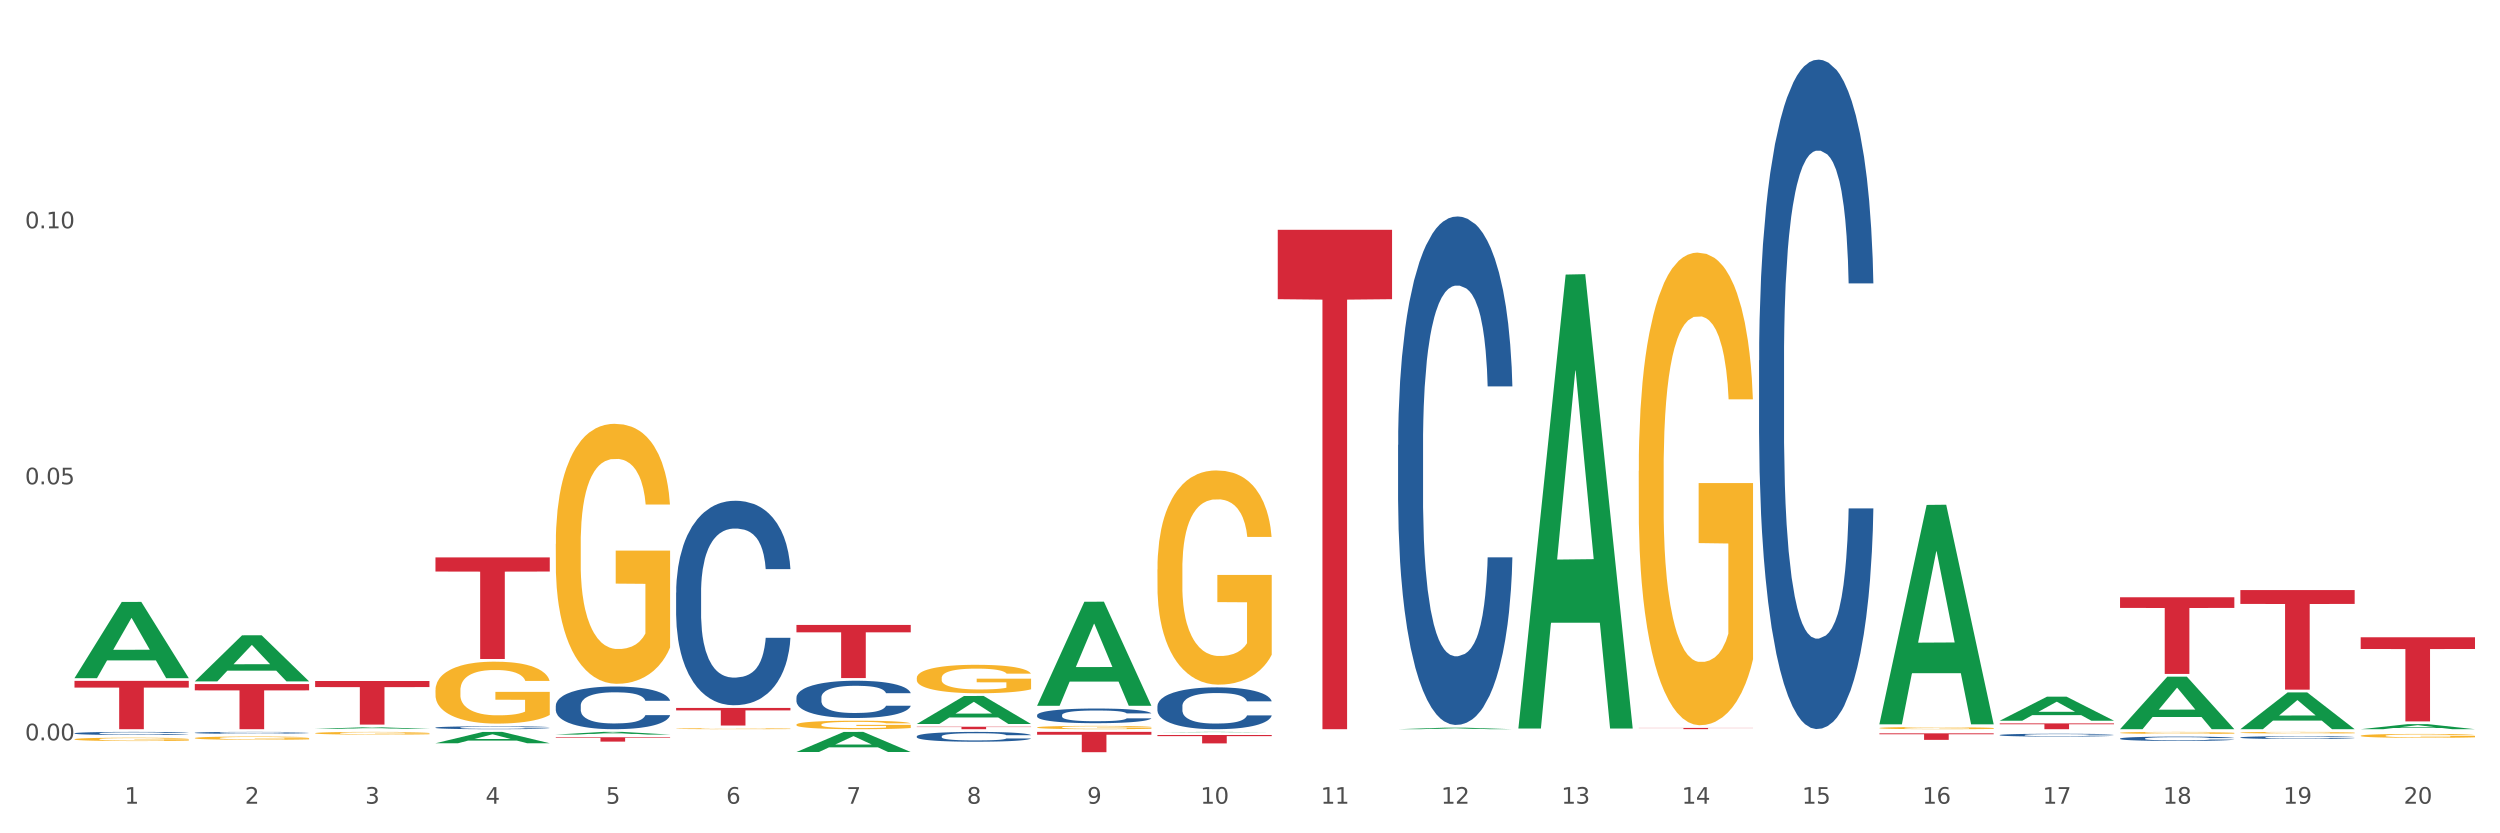 <?xml version="1.0" encoding="utf-8" standalone="no"?>
<!DOCTYPE svg PUBLIC "-//W3C//DTD SVG 1.1//EN"
  "http://www.w3.org/Graphics/SVG/1.1/DTD/svg11.dtd">
<svg xmlns:xlink="http://www.w3.org/1999/xlink" width="1080pt" height="360pt" viewBox="0 0 1080 360" xmlns="http://www.w3.org/2000/svg" version="1.1">
 <rect x="0" y="0" width="1080" height="360" fill="#333333" stroke="none"/>
 <defs>
  <style type="text/css">*{stroke-linejoin: round; stroke-linecap: butt}</style>
 </defs>
 <g id="figure_1">
  <g id="patch_1">
   <path d="M 0 360 
L 1080 360 
L 1080 0 
L 0 0 
z
" style="fill: #ffffff; stroke: #ffffff; stroke-linejoin: miter"/>
  </g>
  <g id="axes_1">
   <g id="matplotlib.axis_1">
    <g id="xtick_1">
     <g id="text_1">
      <!-- 1 -->
      <g style="fill: #4d4d4d" transform="translate(53.812 347.204) scale(0.096 -0.096)">
       <defs>
        <path id="DejaVuSans-31" d="M 794 531 
L 1825 531 
L 1825 4091 
L 703 3866 
L 703 4441 
L 1819 4666 
L 2450 4666 
L 2450 531 
L 3481 531 
L 3481 0 
L 794 0 
L 794 531 
z
" transform="scale(0.016)"/>
       </defs>
       <use xlink:href="#DejaVuSans-31"/>
      </g>
     </g>
    </g>
    <g id="xtick_2">
     <g id="text_2">
      <!-- 2 -->
      <g style="fill: #4d4d4d" transform="translate(105.793 347.204) scale(0.096 -0.096)">
       <defs>
        <path id="DejaVuSans-32" d="M 1228 531 
L 3431 531 
L 3431 0 
L 469 0 
L 469 531 
Q 828 903 1448 1529 
Q 2069 2156 2228 2338 
Q 2531 2678 2651 2914 
Q 2772 3150 2772 3378 
Q 2772 3750 2511 3984 
Q 2250 4219 1831 4219 
Q 1534 4219 1204 4116 
Q 875 4013 500 3803 
L 500 4441 
Q 881 4594 1212 4672 
Q 1544 4750 1819 4750 
Q 2544 4750 2975 4387 
Q 3406 4025 3406 3419 
Q 3406 3131 3298 2873 
Q 3191 2616 2906 2266 
Q 2828 2175 2409 1742 
Q 1991 1309 1228 531 
z
" transform="scale(0.016)"/>
       </defs>
       <use xlink:href="#DejaVuSans-32"/>
      </g>
     </g>
    </g>
    <g id="xtick_3">
     <g id="text_3">
      <!-- 3 -->
      <g style="fill: #4d4d4d" transform="translate(157.774 347.204) scale(0.096 -0.096)">
       <defs>
        <path id="DejaVuSans-33" d="M 2597 2516 
Q 3050 2419 3304 2112 
Q 3559 1806 3559 1356 
Q 3559 666 3084 287 
Q 2609 -91 1734 -91 
Q 1441 -91 1130 -33 
Q 819 25 488 141 
L 488 750 
Q 750 597 1062 519 
Q 1375 441 1716 441 
Q 2309 441 2620 675 
Q 2931 909 2931 1356 
Q 2931 1769 2642 2001 
Q 2353 2234 1838 2234 
L 1294 2234 
L 1294 2753 
L 1863 2753 
Q 2328 2753 2575 2939 
Q 2822 3125 2822 3475 
Q 2822 3834 2567 4026 
Q 2313 4219 1838 4219 
Q 1578 4219 1281 4162 
Q 984 4106 628 3988 
L 628 4550 
Q 988 4650 1302 4700 
Q 1616 4750 1894 4750 
Q 2613 4750 3031 4423 
Q 3450 4097 3450 3541 
Q 3450 3153 3228 2886 
Q 3006 2619 2597 2516 
z
" transform="scale(0.016)"/>
       </defs>
       <use xlink:href="#DejaVuSans-33"/>
      </g>
     </g>
    </g>
    <g id="xtick_4">
     <g id="text_4">
      <!-- 4 -->
      <g style="fill: #4d4d4d" transform="translate(209.756 347.204) scale(0.096 -0.096)">
       <defs>
        <path id="DejaVuSans-34" d="M 2419 4116 
L 825 1625 
L 2419 1625 
L 2419 4116 
z
M 2253 4666 
L 3047 4666 
L 3047 1625 
L 3713 1625 
L 3713 1100 
L 3047 1100 
L 3047 0 
L 2419 0 
L 2419 1100 
L 313 1100 
L 313 1709 
L 2253 4666 
z
" transform="scale(0.016)"/>
       </defs>
       <use xlink:href="#DejaVuSans-34"/>
      </g>
     </g>
    </g>
    <g id="xtick_5">
     <g id="text_5">
      <!-- 5 -->
      <g style="fill: #4d4d4d" transform="translate(261.737 347.204) scale(0.096 -0.096)">
       <defs>
        <path id="DejaVuSans-35" d="M 691 4666 
L 3169 4666 
L 3169 4134 
L 1269 4134 
L 1269 2991 
Q 1406 3038 1543 3061 
Q 1681 3084 1819 3084 
Q 2600 3084 3056 2656 
Q 3513 2228 3513 1497 
Q 3513 744 3044 326 
Q 2575 -91 1722 -91 
Q 1428 -91 1123 -41 
Q 819 9 494 109 
L 494 744 
Q 775 591 1075 516 
Q 1375 441 1709 441 
Q 2250 441 2565 725 
Q 2881 1009 2881 1497 
Q 2881 1984 2565 2268 
Q 2250 2553 1709 2553 
Q 1456 2553 1204 2497 
Q 953 2441 691 2322 
L 691 4666 
z
" transform="scale(0.016)"/>
       </defs>
       <use xlink:href="#DejaVuSans-35"/>
      </g>
     </g>
    </g>
    <g id="xtick_6">
     <g id="text_6">
      <!-- 6 -->
      <g style="fill: #4d4d4d" transform="translate(313.718 347.204) scale(0.096 -0.096)">
       <defs>
        <path id="DejaVuSans-36" d="M 2113 2584 
Q 1688 2584 1439 2293 
Q 1191 2003 1191 1497 
Q 1191 994 1439 701 
Q 1688 409 2113 409 
Q 2538 409 2786 701 
Q 3034 994 3034 1497 
Q 3034 2003 2786 2293 
Q 2538 2584 2113 2584 
z
M 3366 4563 
L 3366 3988 
Q 3128 4100 2886 4159 
Q 2644 4219 2406 4219 
Q 1781 4219 1451 3797 
Q 1122 3375 1075 2522 
Q 1259 2794 1537 2939 
Q 1816 3084 2150 3084 
Q 2853 3084 3261 2657 
Q 3669 2231 3669 1497 
Q 3669 778 3244 343 
Q 2819 -91 2113 -91 
Q 1303 -91 875 529 
Q 447 1150 447 2328 
Q 447 3434 972 4092 
Q 1497 4750 2381 4750 
Q 2619 4750 2861 4703 
Q 3103 4656 3366 4563 
z
" transform="scale(0.016)"/>
       </defs>
       <use xlink:href="#DejaVuSans-36"/>
      </g>
     </g>
    </g>
    <g id="xtick_7">
     <g id="text_7">
      <!-- 7 -->
      <g style="fill: #4d4d4d" transform="translate(365.699 347.204) scale(0.096 -0.096)">
       <defs>
        <path id="DejaVuSans-37" d="M 525 4666 
L 3525 4666 
L 3525 4397 
L 1831 0 
L 1172 0 
L 2766 4134 
L 525 4134 
L 525 4666 
z
" transform="scale(0.016)"/>
       </defs>
       <use xlink:href="#DejaVuSans-37"/>
      </g>
     </g>
    </g>
    <g id="xtick_8">
     <g id="text_8">
      <!-- 8 -->
      <g style="fill: #4d4d4d" transform="translate(417.68 347.204) scale(0.096 -0.096)">
       <defs>
        <path id="DejaVuSans-38" d="M 2034 2216 
Q 1584 2216 1326 1975 
Q 1069 1734 1069 1313 
Q 1069 891 1326 650 
Q 1584 409 2034 409 
Q 2484 409 2743 651 
Q 3003 894 3003 1313 
Q 3003 1734 2745 1975 
Q 2488 2216 2034 2216 
z
M 1403 2484 
Q 997 2584 770 2862 
Q 544 3141 544 3541 
Q 544 4100 942 4425 
Q 1341 4750 2034 4750 
Q 2731 4750 3128 4425 
Q 3525 4100 3525 3541 
Q 3525 3141 3298 2862 
Q 3072 2584 2669 2484 
Q 3125 2378 3379 2068 
Q 3634 1759 3634 1313 
Q 3634 634 3220 271 
Q 2806 -91 2034 -91 
Q 1263 -91 848 271 
Q 434 634 434 1313 
Q 434 1759 690 2068 
Q 947 2378 1403 2484 
z
M 1172 3481 
Q 1172 3119 1398 2916 
Q 1625 2713 2034 2713 
Q 2441 2713 2670 2916 
Q 2900 3119 2900 3481 
Q 2900 3844 2670 4047 
Q 2441 4250 2034 4250 
Q 1625 4250 1398 4047 
Q 1172 3844 1172 3481 
z
" transform="scale(0.016)"/>
       </defs>
       <use xlink:href="#DejaVuSans-38"/>
      </g>
     </g>
    </g>
    <g id="xtick_9">
     <g id="text_9">
      <!-- 9 -->
      <g style="fill: #4d4d4d" transform="translate(469.662 347.204) scale(0.096 -0.096)">
       <defs>
        <path id="DejaVuSans-39" d="M 703 97 
L 703 672 
Q 941 559 1184 500 
Q 1428 441 1663 441 
Q 2288 441 2617 861 
Q 2947 1281 2994 2138 
Q 2813 1869 2534 1725 
Q 2256 1581 1919 1581 
Q 1219 1581 811 2004 
Q 403 2428 403 3163 
Q 403 3881 828 4315 
Q 1253 4750 1959 4750 
Q 2769 4750 3195 4129 
Q 3622 3509 3622 2328 
Q 3622 1225 3098 567 
Q 2575 -91 1691 -91 
Q 1453 -91 1209 -44 
Q 966 3 703 97 
z
M 1959 2075 
Q 2384 2075 2632 2365 
Q 2881 2656 2881 3163 
Q 2881 3666 2632 3958 
Q 2384 4250 1959 4250 
Q 1534 4250 1286 3958 
Q 1038 3666 1038 3163 
Q 1038 2656 1286 2365 
Q 1534 2075 1959 2075 
z
" transform="scale(0.016)"/>
       </defs>
       <use xlink:href="#DejaVuSans-39"/>
      </g>
     </g>
    </g>
    <g id="xtick_10">
     <g id="text_10">
      <!-- 10 -->
      <g style="fill: #4d4d4d" transform="translate(518.589 347.204) scale(0.096 -0.096)">
       <defs>
        <path id="DejaVuSans-30" d="M 2034 4250 
Q 1547 4250 1301 3770 
Q 1056 3291 1056 2328 
Q 1056 1369 1301 889 
Q 1547 409 2034 409 
Q 2525 409 2770 889 
Q 3016 1369 3016 2328 
Q 3016 3291 2770 3770 
Q 2525 4250 2034 4250 
z
M 2034 4750 
Q 2819 4750 3233 4129 
Q 3647 3509 3647 2328 
Q 3647 1150 3233 529 
Q 2819 -91 2034 -91 
Q 1250 -91 836 529 
Q 422 1150 422 2328 
Q 422 3509 836 4129 
Q 1250 4750 2034 4750 
z
" transform="scale(0.016)"/>
       </defs>
       <use xlink:href="#DejaVuSans-31"/>
       <use xlink:href="#DejaVuSans-30" transform="translate(63.623 0)"/>
      </g>
     </g>
    </g>
    <g id="xtick_11">
     <g id="text_11">
      <!-- 11 -->
      <g style="fill: #4d4d4d" transform="translate(570.57 347.204) scale(0.096 -0.096)">
       <use xlink:href="#DejaVuSans-31"/>
       <use xlink:href="#DejaVuSans-31" transform="translate(63.623 0)"/>
      </g>
     </g>
    </g>
    <g id="xtick_12">
     <g id="text_12">
      <!-- 12 -->
      <g style="fill: #4d4d4d" transform="translate(622.551 347.204) scale(0.096 -0.096)">
       <use xlink:href="#DejaVuSans-31"/>
       <use xlink:href="#DejaVuSans-32" transform="translate(63.623 0)"/>
      </g>
     </g>
    </g>
    <g id="xtick_13">
     <g id="text_13">
      <!-- 13 -->
      <g style="fill: #4d4d4d" transform="translate(674.533 347.204) scale(0.096 -0.096)">
       <use xlink:href="#DejaVuSans-31"/>
       <use xlink:href="#DejaVuSans-33" transform="translate(63.623 0)"/>
      </g>
     </g>
    </g>
    <g id="xtick_14">
     <g id="text_14">
      <!-- 14 -->
      <g style="fill: #4d4d4d" transform="translate(726.514 347.204) scale(0.096 -0.096)">
       <use xlink:href="#DejaVuSans-31"/>
       <use xlink:href="#DejaVuSans-34" transform="translate(63.623 0)"/>
      </g>
     </g>
    </g>
    <g id="xtick_15">
     <g id="text_15">
      <!-- 15 -->
      <g style="fill: #4d4d4d" transform="translate(778.495 347.204) scale(0.096 -0.096)">
       <use xlink:href="#DejaVuSans-31"/>
       <use xlink:href="#DejaVuSans-35" transform="translate(63.623 0)"/>
      </g>
     </g>
    </g>
    <g id="xtick_16">
     <g id="text_16">
      <!-- 16 -->
      <g style="fill: #4d4d4d" transform="translate(830.476 347.204) scale(0.096 -0.096)">
       <use xlink:href="#DejaVuSans-31"/>
       <use xlink:href="#DejaVuSans-36" transform="translate(63.623 0)"/>
      </g>
     </g>
    </g>
    <g id="xtick_17">
     <g id="text_17">
      <!-- 17 -->
      <g style="fill: #4d4d4d" transform="translate(882.457 347.204) scale(0.096 -0.096)">
       <use xlink:href="#DejaVuSans-31"/>
       <use xlink:href="#DejaVuSans-37" transform="translate(63.623 0)"/>
      </g>
     </g>
    </g>
    <g id="xtick_18">
     <g id="text_18">
      <!-- 18 -->
      <g style="fill: #4d4d4d" transform="translate(934.439 347.204) scale(0.096 -0.096)">
       <use xlink:href="#DejaVuSans-31"/>
       <use xlink:href="#DejaVuSans-38" transform="translate(63.623 0)"/>
      </g>
     </g>
    </g>
    <g id="xtick_19">
     <g id="text_19">
      <!-- 19 -->
      <g style="fill: #4d4d4d" transform="translate(986.42 347.204) scale(0.096 -0.096)">
       <use xlink:href="#DejaVuSans-31"/>
       <use xlink:href="#DejaVuSans-39" transform="translate(63.623 0)"/>
      </g>
     </g>
    </g>
    <g id="xtick_20">
     <g id="text_20">
      <!-- 20 -->
      <g style="fill: #4d4d4d" transform="translate(1038.401 347.204) scale(0.096 -0.096)">
       <use xlink:href="#DejaVuSans-32"/>
       <use xlink:href="#DejaVuSans-30" transform="translate(63.623 0)"/>
      </g>
     </g>
    </g>
    <g id="xtick_21"/>
    <g id="xtick_22"/>
    <g id="xtick_23"/>
    <g id="xtick_24"/>
    <g id="xtick_25"/>
    <g id="xtick_26"/>
    <g id="xtick_27"/>
    <g id="xtick_28"/>
    <g id="xtick_29"/>
    <g id="xtick_30"/>
    <g id="xtick_31"/>
    <g id="xtick_32"/>
    <g id="xtick_33"/>
    <g id="xtick_34"/>
    <g id="xtick_35"/>
    <g id="xtick_36"/>
    <g id="xtick_37"/>
    <g id="xtick_38"/>
    <g id="xtick_39"/>
   </g>
   <g id="matplotlib.axis_2">
    <g id="ytick_1">
     <g id="text_21">
      <!-- 0.00 -->
      <g style="fill: #4d4d4d" transform="translate(10.8 319.826) scale(0.096 -0.096)">
       <defs>
        <path id="DejaVuSans-2e" d="M 684 794 
L 1344 794 
L 1344 0 
L 684 0 
L 684 794 
z
" transform="scale(0.016)"/>
       </defs>
       <use xlink:href="#DejaVuSans-30"/>
       <use xlink:href="#DejaVuSans-2e" transform="translate(63.623 0)"/>
       <use xlink:href="#DejaVuSans-30" transform="translate(95.41 0)"/>
       <use xlink:href="#DejaVuSans-30" transform="translate(159.033 0)"/>
      </g>
     </g>
    </g>
    <g id="ytick_2">
     <g id="text_22">
      <!-- 0.05 -->
      <g style="fill: #4d4d4d" transform="translate(10.8 209.229) scale(0.096 -0.096)">
       <use xlink:href="#DejaVuSans-30"/>
       <use xlink:href="#DejaVuSans-2e" transform="translate(63.623 0)"/>
       <use xlink:href="#DejaVuSans-30" transform="translate(95.41 0)"/>
       <use xlink:href="#DejaVuSans-35" transform="translate(159.033 0)"/>
      </g>
     </g>
    </g>
    <g id="ytick_3">
     <g id="text_23">
      <!-- 0.10 -->
      <g style="fill: #4d4d4d" transform="translate(10.8 98.633) scale(0.096 -0.096)">
       <use xlink:href="#DejaVuSans-30"/>
       <use xlink:href="#DejaVuSans-2e" transform="translate(63.623 0)"/>
       <use xlink:href="#DejaVuSans-31" transform="translate(95.41 0)"/>
       <use xlink:href="#DejaVuSans-30" transform="translate(159.033 0)"/>
      </g>
     </g>
    </g>
    <g id="ytick_4"/>
    <g id="ytick_5"/>
    <g id="ytick_6"/>
   </g>
   <g id="PolyCollection_1">
    <path d="M 32.175 292.911 
L 32.226 292.88 
L 52.59 260.046 
L 61.041 260.015 
L 81.557 292.973 
L 71.783 292.973 
L 67.353 285.298 
L 46.328 285.298 
L 46.175 285.422 
L 41.899 292.973 
L 32.175 292.973 
L 32.175 292.911 
L 48.975 280.718 
L 64.706 280.687 
L 56.917 267.04 
L 56.815 266.978 
L 56.713 267.071 
L 48.924 280.687 
L 48.975 280.718 
L 32.175 292.911 
z
" clip-path="url(#p9ddacadc6e)" style="fill: #109648"/>
    <path d="M 1019.818 275.31 
L 1069.2 275.31 
L 1069.2 280.36 
L 1049.775 280.394 
L 1049.775 311.65 
L 1039.126 311.65 
L 1039.126 280.394 
L 1019.818 280.36 
L 1019.818 275.344 
L 1019.818 275.31 
z
" clip-path="url(#p9ddacadc6e)" style="fill: #d62839"/>
    <path d="M 967.837 254.911 
L 1017.219 254.911 
L 1017.219 260.891 
L 997.794 260.931 
L 997.794 297.945 
L 987.145 297.945 
L 987.145 260.931 
L 967.837 260.891 
L 967.837 254.951 
L 967.837 254.911 
z
" clip-path="url(#p9ddacadc6e)" style="fill: #d62839"/>
    <path d="M 915.855 258.02 
L 965.238 258.02 
L 965.238 262.624 
L 945.812 262.655 
L 945.812 291.149 
L 935.164 291.149 
L 935.164 262.655 
L 915.855 262.624 
L 915.855 258.051 
L 915.855 258.02 
z
" clip-path="url(#p9ddacadc6e)" style="fill: #d62839"/>
    <path d="M 863.874 312.522 
L 913.256 312.522 
L 913.256 312.869 
L 893.831 312.871 
L 893.831 315.017 
L 883.182 315.017 
L 883.182 312.871 
L 863.874 312.869 
L 863.874 312.525 
L 863.874 312.522 
z
" clip-path="url(#p9ddacadc6e)" style="fill: #d62839"/>
    <path d="M 811.893 316.798 
L 861.275 316.798 
L 861.275 317.19 
L 841.85 317.192 
L 841.85 319.616 
L 831.201 319.616 
L 831.201 317.192 
L 811.893 317.19 
L 811.893 316.801 
L 811.893 316.798 
z
" clip-path="url(#p9ddacadc6e)" style="fill: #d62839"/>
    <path d="M 707.931 314.46 
L 757.313 314.46 
L 757.313 314.534 
L 737.888 314.534 
L 737.888 314.992 
L 727.239 314.992 
L 727.239 314.534 
L 707.931 314.534 
L 707.931 314.46 
L 707.931 314.46 
z
" clip-path="url(#p9ddacadc6e)" style="fill: #d62839"/>
    <path d="M 551.987 99.26 
L 601.369 99.26 
L 601.369 129.243 
L 581.944 129.446 
L 581.944 315.017 
L 571.295 315.017 
L 571.295 129.446 
L 551.987 129.243 
L 551.987 99.463 
L 551.987 99.26 
z
" clip-path="url(#p9ddacadc6e)" style="fill: #d62839"/>
    <path d="M 500.006 317.507 
L 549.388 317.507 
L 549.388 318.012 
L 529.963 318.015 
L 529.963 321.136 
L 519.314 321.136 
L 519.314 318.015 
L 500.006 318.012 
L 500.006 317.511 
L 500.006 317.507 
z
" clip-path="url(#p9ddacadc6e)" style="fill: #d62839"/>
    <path d="M 448.025 316.179 
L 497.407 316.179 
L 497.407 317.397 
L 477.982 317.406 
L 477.982 324.95 
L 467.333 324.95 
L 467.333 317.406 
L 448.025 317.397 
L 448.025 316.187 
L 448.025 316.179 
z
" clip-path="url(#p9ddacadc6e)" style="fill: #d62839"/>
    <path d="M 396.043 313.94 
L 445.426 313.94 
L 445.426 314.09 
L 426 314.091 
L 426 315.017 
L 415.352 315.017 
L 415.352 314.091 
L 396.043 314.09 
L 396.043 313.941 
L 396.043 313.94 
z
" clip-path="url(#p9ddacadc6e)" style="fill: #d62839"/>
    <path d="M 344.062 269.97 
L 393.444 269.97 
L 393.444 273.158 
L 374.019 273.18 
L 374.019 292.915 
L 363.37 292.915 
L 363.37 273.18 
L 344.062 273.158 
L 344.062 269.991 
L 344.062 269.97 
z
" clip-path="url(#p9ddacadc6e)" style="fill: #d62839"/>
    <path d="M 292.081 305.827 
L 341.463 305.827 
L 341.463 306.884 
L 322.038 306.891 
L 322.038 313.427 
L 311.389 313.427 
L 311.389 306.891 
L 292.081 306.884 
L 292.081 305.835 
L 292.081 305.827 
z
" clip-path="url(#p9ddacadc6e)" style="fill: #d62839"/>
    <path d="M 240.1 318.497 
L 289.482 318.497 
L 289.482 318.758 
L 270.057 318.759 
L 270.057 320.375 
L 259.408 320.375 
L 259.408 318.759 
L 240.1 318.758 
L 240.1 318.498 
L 240.1 318.497 
z
" clip-path="url(#p9ddacadc6e)" style="fill: #d62839"/>
    <path d="M 188.119 240.809 
L 237.501 240.809 
L 237.501 246.905 
L 218.076 246.947 
L 218.076 284.678 
L 207.427 284.678 
L 207.427 246.947 
L 188.119 246.905 
L 188.119 240.85 
L 188.119 240.809 
z
" clip-path="url(#p9ddacadc6e)" style="fill: #d62839"/>
    <path d="M 967.837 318.578 
L 967.895 318.577 
L 967.895 318.545 
L 968.07 318.503 
L 968.712 318.425 
L 969.529 318.365 
L 970.93 318.296 
L 971.689 318.267 
L 972.681 318.235 
L 974.724 318.182 
L 977.059 318.137 
L 978.694 318.113 
L 979.92 318.097 
L 982.663 318.069 
L 984.239 318.057 
L 985.873 318.047 
L 987.274 318.04 
L 989.609 318.032 
L 991.477 318.029 
L 993.637 318.028 
L 995.446 318.029 
L 997.84 318.033 
L 1001.342 318.047 
L 1002.684 318.055 
L 1004.494 318.068 
L 1006.362 318.086 
L 1007.879 318.104 
L 1009.631 318.13 
L 1011.44 318.163 
L 1013.191 318.206 
L 1014.417 318.245 
L 1015.409 318.286 
L 1016.285 318.336 
L 1016.927 318.391 
L 1017.219 318.437 
L 1006.537 318.437 
L 1006.245 318.396 
L 1005.661 318.351 
L 1005.078 318.321 
L 1004.435 318.296 
L 1003.443 318.268 
L 1002.568 318.25 
L 1001.108 318.229 
L 999.766 318.216 
L 998.657 318.208 
L 997.314 318.201 
L 994.454 318.194 
L 992.411 318.194 
L 991.127 318.197 
L 989.551 318.202 
L 988.208 318.21 
L 986.632 318.223 
L 985.406 318.238 
L 984.181 318.257 
L 983.48 318.27 
L 982.429 318.295 
L 981.729 318.315 
L 980.795 318.35 
L 980.27 318.374 
L 979.336 318.438 
L 978.927 318.485 
L 978.752 318.517 
L 978.635 318.553 
L 978.635 318.728 
L 978.986 318.806 
L 979.277 318.839 
L 979.744 318.877 
L 980.62 318.926 
L 981.904 318.975 
L 983.247 319.009 
L 984.356 319.03 
L 985.406 319.046 
L 986.457 319.058 
L 987.741 319.07 
L 988.792 319.076 
L 990.368 319.083 
L 992.236 319.086 
L 993.695 319.086 
L 996.672 319.081 
L 998.015 319.075 
L 999.299 319.067 
L 1000.7 319.055 
L 1001.809 319.042 
L 1002.451 319.032 
L 1003.502 319.01 
L 1004.319 318.988 
L 1005.019 318.962 
L 1005.486 318.94 
L 1006.012 318.906 
L 1006.42 318.868 
L 1006.537 318.848 
L 1017.219 318.848 
L 1016.985 318.888 
L 1016.577 318.928 
L 1015.76 318.98 
L 1015.117 319.01 
L 1014.125 319.047 
L 1013.074 319.078 
L 1011.615 319.113 
L 1010.273 319.139 
L 1008.872 319.161 
L 1007.354 319.181 
L 1004.611 319.209 
L 1003.618 319.217 
L 1001.517 319.23 
L 999.883 319.238 
L 997.489 319.246 
L 995.038 319.251 
L 992.469 319.252 
L 990.193 319.249 
L 987.683 319.243 
L 986.107 319.236 
L 984.356 319.226 
L 982.313 319.21 
L 980.386 319.191 
L 978.577 319.169 
L 976.884 319.143 
L 975.308 319.114 
L 973.265 319.066 
L 971.748 319.019 
L 970.638 318.976 
L 969.88 318.939 
L 969.121 318.892 
L 968.712 318.859 
L 968.07 318.781 
L 967.837 318.709 
L 967.837 318.578 
z
" clip-path="url(#p9ddacadc6e)" style="fill: #255c99"/>
    <path d="M 915.855 319.053 
L 915.914 319.052 
L 915.914 319.003 
L 916.089 318.938 
L 916.731 318.817 
L 917.548 318.726 
L 918.949 318.619 
L 919.708 318.574 
L 920.7 318.524 
L 922.743 318.443 
L 925.078 318.374 
L 926.713 318.336 
L 927.938 318.312 
L 930.682 318.269 
L 932.258 318.25 
L 933.892 318.235 
L 935.293 318.224 
L 937.628 318.212 
L 939.496 318.207 
L 941.656 318.205 
L 943.465 318.207 
L 945.858 318.214 
L 949.361 318.235 
L 950.703 318.247 
L 952.513 318.268 
L 954.381 318.295 
L 955.898 318.323 
L 957.649 318.362 
L 959.459 318.414 
L 961.21 318.48 
L 962.436 318.54 
L 963.428 318.604 
L 964.304 318.681 
L 964.946 318.766 
L 965.238 318.836 
L 954.556 318.836 
L 954.264 318.772 
L 953.68 318.704 
L 953.096 318.657 
L 952.454 318.619 
L 951.462 318.576 
L 950.586 318.548 
L 949.127 318.516 
L 947.785 318.495 
L 946.676 318.483 
L 945.333 318.473 
L 942.473 318.462 
L 940.43 318.462 
L 939.146 318.466 
L 937.57 318.474 
L 936.227 318.486 
L 934.651 318.507 
L 933.425 318.529 
L 932.199 318.559 
L 931.499 318.579 
L 930.448 318.617 
L 929.748 318.648 
L 928.814 318.702 
L 928.289 318.74 
L 927.355 318.838 
L 926.946 318.91 
L 926.771 318.96 
L 926.654 319.015 
L 926.654 319.284 
L 927.004 319.405 
L 927.296 319.457 
L 927.763 319.515 
L 928.639 319.591 
L 929.923 319.665 
L 931.265 319.719 
L 932.375 319.751 
L 933.425 319.776 
L 934.476 319.794 
L 935.76 319.812 
L 936.811 319.822 
L 938.387 319.832 
L 940.255 319.838 
L 941.714 319.838 
L 944.691 319.829 
L 946.033 319.82 
L 947.318 319.808 
L 948.719 319.789 
L 949.828 319.769 
L 950.47 319.753 
L 951.52 319.72 
L 952.338 319.686 
L 953.038 319.646 
L 953.505 319.612 
L 954.03 319.56 
L 954.439 319.501 
L 954.556 319.47 
L 965.238 319.47 
L 965.004 319.533 
L 964.596 319.593 
L 963.778 319.674 
L 963.136 319.72 
L 962.144 319.777 
L 961.093 319.825 
L 959.634 319.879 
L 958.291 319.919 
L 956.89 319.953 
L 955.373 319.984 
L 952.629 320.027 
L 951.637 320.039 
L 949.536 320.06 
L 947.901 320.072 
L 945.508 320.084 
L 943.056 320.091 
L 940.488 320.093 
L 938.212 320.089 
L 935.702 320.079 
L 934.126 320.068 
L 932.375 320.053 
L 930.332 320.029 
L 928.405 320 
L 926.596 319.965 
L 924.903 319.925 
L 923.327 319.881 
L 921.284 319.807 
L 919.766 319.734 
L 918.657 319.667 
L 917.898 319.61 
L 917.14 319.538 
L 916.731 319.488 
L 916.089 319.367 
L 915.855 319.255 
L 915.855 319.053 
z
" clip-path="url(#p9ddacadc6e)" style="fill: #255c99"/>
    <path d="M 863.874 317.53 
L 863.933 317.529 
L 863.933 317.498 
L 864.108 317.456 
L 864.75 317.377 
L 865.567 317.318 
L 866.968 317.249 
L 867.727 317.22 
L 868.719 317.187 
L 870.762 317.135 
L 873.097 317.09 
L 874.731 317.065 
L 875.957 317.05 
L 878.701 317.022 
L 880.277 317.009 
L 881.911 316.999 
L 883.312 316.993 
L 885.647 316.985 
L 887.515 316.981 
L 889.674 316.98 
L 891.484 316.981 
L 893.877 316.986 
L 897.379 316.999 
L 898.722 317.007 
L 900.531 317.02 
L 902.399 317.038 
L 903.917 317.056 
L 905.668 317.082 
L 907.478 317.116 
L 909.229 317.158 
L 910.455 317.197 
L 911.447 317.239 
L 912.322 317.289 
L 912.965 317.344 
L 913.256 317.39 
L 902.574 317.39 
L 902.283 317.348 
L 901.699 317.303 
L 901.115 317.273 
L 900.473 317.249 
L 899.481 317.221 
L 898.605 317.203 
L 897.146 317.182 
L 895.803 317.168 
L 894.694 317.16 
L 893.352 317.154 
L 890.492 317.147 
L 888.449 317.147 
L 887.164 317.149 
L 885.588 317.155 
L 884.246 317.163 
L 882.67 317.176 
L 881.444 317.19 
L 880.218 317.209 
L 879.518 317.223 
L 878.467 317.248 
L 877.767 317.268 
L 876.833 317.302 
L 876.307 317.327 
L 875.373 317.391 
L 874.965 317.438 
L 874.79 317.47 
L 874.673 317.506 
L 874.673 317.68 
L 875.023 317.759 
L 875.315 317.792 
L 875.782 317.83 
L 876.658 317.879 
L 877.942 317.927 
L 879.284 317.962 
L 880.393 317.983 
L 881.444 317.999 
L 882.495 318.011 
L 883.779 318.023 
L 884.83 318.029 
L 886.406 318.036 
L 888.273 318.039 
L 889.733 318.039 
L 892.71 318.034 
L 894.052 318.028 
L 895.336 318.02 
L 896.737 318.008 
L 897.846 317.995 
L 898.488 317.985 
L 899.539 317.963 
L 900.356 317.941 
L 901.057 317.915 
L 901.524 317.893 
L 902.049 317.859 
L 902.458 317.821 
L 902.574 317.801 
L 913.256 317.801 
L 913.023 317.841 
L 912.614 317.881 
L 911.797 317.933 
L 911.155 317.963 
L 910.163 318 
L 909.112 318.032 
L 907.653 318.066 
L 906.31 318.092 
L 904.909 318.114 
L 903.392 318.134 
L 900.648 318.162 
L 899.656 318.17 
L 897.555 318.184 
L 895.92 318.191 
L 893.527 318.199 
L 891.075 318.204 
L 888.507 318.205 
L 886.23 318.203 
L 883.72 318.196 
L 882.144 318.189 
L 880.393 318.179 
L 878.35 318.163 
L 876.424 318.144 
L 874.615 318.122 
L 872.922 318.096 
L 871.346 318.067 
L 869.303 318.019 
L 867.785 317.972 
L 866.676 317.929 
L 865.917 317.892 
L 865.158 317.845 
L 864.75 317.812 
L 864.108 317.734 
L 863.874 317.661 
L 863.874 317.53 
z
" clip-path="url(#p9ddacadc6e)" style="fill: #255c99"/>
    <path d="M 759.912 155.7 
L 759.97 155.436 
L 759.97 148.041 
L 760.145 138.005 
L 760.787 119.518 
L 761.605 105.52 
L 763.006 89.145 
L 763.764 82.278 
L 764.757 74.619 
L 766.8 62.206 
L 769.135 51.642 
L 770.769 45.832 
L 771.995 42.134 
L 774.738 35.531 
L 776.314 32.626 
L 777.949 30.249 
L 779.349 28.665 
L 781.684 26.816 
L 783.552 26.024 
L 785.712 25.759 
L 787.521 26.024 
L 789.915 27.08 
L 793.417 30.249 
L 794.76 32.098 
L 796.569 35.267 
L 798.437 39.493 
L 799.955 43.719 
L 801.706 49.793 
L 803.515 57.716 
L 805.266 67.753 
L 806.492 76.996 
L 807.484 86.768 
L 808.36 98.653 
L 809.002 111.594 
L 809.294 122.423 
L 798.612 122.423 
L 798.32 112.651 
L 797.736 102.087 
L 797.153 94.956 
L 796.511 89.145 
L 795.518 82.543 
L 794.643 78.317 
L 793.183 73.299 
L 791.841 70.13 
L 790.732 68.281 
L 789.389 66.696 
L 786.529 65.111 
L 784.486 65.111 
L 783.202 65.64 
L 781.626 66.96 
L 780.283 68.809 
L 778.707 71.978 
L 777.482 75.412 
L 776.256 79.901 
L 775.555 83.071 
L 774.505 88.881 
L 773.804 93.635 
L 772.87 101.822 
L 772.345 107.633 
L 771.411 122.687 
L 771.002 133.779 
L 770.827 141.438 
L 770.711 149.89 
L 770.711 191.091 
L 771.061 209.578 
L 771.353 217.501 
L 771.82 226.481 
L 772.695 238.102 
L 773.979 249.458 
L 775.322 257.646 
L 776.431 262.664 
L 777.482 266.361 
L 778.532 269.266 
L 779.816 271.907 
L 780.867 273.492 
L 782.443 275.077 
L 784.311 275.869 
L 785.77 275.869 
L 788.747 274.549 
L 790.09 273.228 
L 791.374 271.379 
L 792.775 268.474 
L 793.884 265.305 
L 794.526 262.928 
L 795.577 257.91 
L 796.394 252.628 
L 797.094 246.553 
L 797.561 241.271 
L 798.087 233.348 
L 798.495 224.368 
L 798.612 219.614 
L 809.294 219.614 
L 809.061 229.122 
L 808.652 238.366 
L 807.835 250.779 
L 807.193 257.91 
L 806.2 266.625 
L 805.15 274.02 
L 803.69 282.208 
L 802.348 288.282 
L 800.947 293.564 
L 799.429 298.318 
L 796.686 304.921 
L 795.693 306.77 
L 793.592 309.939 
L 791.958 311.788 
L 789.564 313.636 
L 787.113 314.693 
L 784.545 314.957 
L 782.268 314.429 
L 779.758 312.844 
L 778.182 311.259 
L 776.431 308.883 
L 774.388 305.185 
L 772.462 300.695 
L 770.652 295.413 
L 768.959 289.339 
L 767.383 282.472 
L 765.34 271.115 
L 763.823 260.023 
L 762.714 249.722 
L 761.955 241.007 
L 761.196 229.914 
L 760.787 222.255 
L 760.145 203.768 
L 759.912 186.601 
L 759.912 155.7 
z
" clip-path="url(#p9ddacadc6e)" style="fill: #255c99"/>
    <path d="M 603.968 192.214 
L 604.027 192.013 
L 604.027 186.396 
L 604.202 178.773 
L 604.844 164.73 
L 605.661 154.097 
L 607.062 141.659 
L 607.821 136.443 
L 608.813 130.625 
L 610.856 121.196 
L 613.191 113.171 
L 614.825 108.758 
L 616.051 105.949 
L 618.795 100.934 
L 620.371 98.727 
L 622.005 96.921 
L 623.406 95.717 
L 625.741 94.313 
L 627.609 93.711 
L 629.768 93.511 
L 631.578 93.711 
L 633.971 94.514 
L 637.473 96.921 
L 638.816 98.326 
L 640.625 100.733 
L 642.493 103.943 
L 644.011 107.153 
L 645.762 111.767 
L 647.572 117.785 
L 649.323 125.409 
L 650.549 132.43 
L 651.541 139.853 
L 652.416 148.881 
L 653.059 158.711 
L 653.35 166.936 
L 642.668 166.936 
L 642.377 159.514 
L 641.793 151.489 
L 641.209 146.072 
L 640.567 141.659 
L 639.575 136.643 
L 638.699 133.433 
L 637.24 129.622 
L 635.897 127.214 
L 634.788 125.81 
L 633.446 124.606 
L 630.586 123.403 
L 628.543 123.403 
L 627.258 123.804 
L 625.682 124.807 
L 624.34 126.211 
L 622.764 128.619 
L 621.538 131.227 
L 620.312 134.637 
L 619.612 137.044 
L 618.561 141.458 
L 617.861 145.069 
L 616.927 151.288 
L 616.401 155.702 
L 615.467 167.137 
L 615.059 175.563 
L 614.884 181.381 
L 614.767 187.8 
L 614.767 219.097 
L 615.117 233.14 
L 615.409 239.158 
L 615.876 245.979 
L 616.752 254.806 
L 618.036 263.433 
L 619.378 269.652 
L 620.487 273.464 
L 621.538 276.272 
L 622.589 278.479 
L 623.873 280.485 
L 624.924 281.689 
L 626.5 282.893 
L 628.367 283.495 
L 629.827 283.495 
L 632.804 282.491 
L 634.146 281.488 
L 635.43 280.084 
L 636.831 277.877 
L 637.94 275.47 
L 638.582 273.664 
L 639.633 269.853 
L 640.45 265.84 
L 641.151 261.226 
L 641.618 257.214 
L 642.143 251.195 
L 642.552 244.374 
L 642.668 240.763 
L 653.35 240.763 
L 653.117 247.985 
L 652.708 255.007 
L 651.891 264.436 
L 651.249 269.853 
L 650.257 276.473 
L 649.206 282.09 
L 647.747 288.309 
L 646.404 292.924 
L 645.003 296.936 
L 643.486 300.547 
L 640.742 305.562 
L 639.75 306.967 
L 637.648 309.374 
L 636.014 310.778 
L 633.621 312.183 
L 631.169 312.985 
L 628.601 313.186 
L 626.324 312.785 
L 623.814 311.581 
L 622.238 310.377 
L 620.487 308.572 
L 618.444 305.763 
L 616.518 302.353 
L 614.709 298.34 
L 613.016 293.726 
L 611.44 288.51 
L 609.397 279.883 
L 607.879 271.458 
L 606.77 263.634 
L 606.011 257.013 
L 605.252 248.587 
L 604.844 242.769 
L 604.202 228.726 
L 603.968 215.686 
L 603.968 192.214 
z
" clip-path="url(#p9ddacadc6e)" style="fill: #255c99"/>
    <path d="M 500.006 305.061 
L 500.064 305.044 
L 500.064 304.582 
L 500.239 303.955 
L 500.881 302.799 
L 501.699 301.924 
L 503.1 300.9 
L 503.858 300.471 
L 504.851 299.992 
L 506.894 299.216 
L 509.228 298.556 
L 510.863 298.192 
L 512.089 297.961 
L 514.832 297.549 
L 516.408 297.367 
L 518.043 297.218 
L 519.443 297.119 
L 521.778 297.004 
L 523.646 296.954 
L 525.806 296.938 
L 527.615 296.954 
L 530.009 297.02 
L 533.511 297.218 
L 534.854 297.334 
L 536.663 297.532 
L 538.531 297.796 
L 540.049 298.06 
L 541.8 298.44 
L 543.609 298.935 
L 545.36 299.563 
L 546.586 300.141 
L 547.578 300.752 
L 548.454 301.495 
L 549.096 302.304 
L 549.388 302.981 
L 538.706 302.981 
L 538.414 302.37 
L 537.83 301.709 
L 537.247 301.263 
L 536.605 300.9 
L 535.612 300.487 
L 534.737 300.223 
L 533.277 299.91 
L 531.935 299.711 
L 530.826 299.596 
L 529.483 299.497 
L 526.623 299.398 
L 524.58 299.398 
L 523.296 299.431 
L 521.72 299.513 
L 520.377 299.629 
L 518.801 299.827 
L 517.576 300.042 
L 516.35 300.322 
L 515.649 300.52 
L 514.599 300.884 
L 513.898 301.181 
L 512.964 301.693 
L 512.439 302.056 
L 511.505 302.997 
L 511.096 303.691 
L 510.921 304.169 
L 510.805 304.698 
L 510.805 307.273 
L 511.155 308.429 
L 511.447 308.924 
L 511.914 309.486 
L 512.789 310.212 
L 514.073 310.922 
L 515.416 311.434 
L 516.525 311.748 
L 517.576 311.979 
L 518.626 312.161 
L 519.91 312.326 
L 520.961 312.425 
L 522.537 312.524 
L 524.405 312.573 
L 525.864 312.573 
L 528.841 312.491 
L 530.184 312.408 
L 531.468 312.293 
L 532.869 312.111 
L 533.978 311.913 
L 534.62 311.764 
L 535.671 311.451 
L 536.488 311.12 
L 537.188 310.741 
L 537.655 310.41 
L 538.181 309.915 
L 538.589 309.354 
L 538.706 309.057 
L 549.388 309.057 
L 549.154 309.651 
L 548.746 310.229 
L 547.929 311.005 
L 547.287 311.451 
L 546.294 311.995 
L 545.244 312.458 
L 543.784 312.97 
L 542.442 313.349 
L 541.041 313.68 
L 539.523 313.977 
L 536.78 314.39 
L 535.787 314.505 
L 533.686 314.703 
L 532.052 314.819 
L 529.658 314.934 
L 527.207 315 
L 524.639 315.017 
L 522.362 314.984 
L 519.852 314.885 
L 518.276 314.786 
L 516.525 314.637 
L 514.482 314.406 
L 512.556 314.125 
L 510.746 313.795 
L 509.053 313.415 
L 507.477 312.986 
L 505.434 312.276 
L 503.917 311.583 
L 502.808 310.939 
L 502.049 310.394 
L 501.29 309.7 
L 500.881 309.222 
L 500.239 308.066 
L 500.006 306.993 
L 500.006 305.061 
z
" clip-path="url(#p9ddacadc6e)" style="fill: #255c99"/>
    <path d="M 448.025 308.928 
L 448.083 308.922 
L 448.083 308.76 
L 448.258 308.54 
L 448.9 308.134 
L 449.717 307.828 
L 451.118 307.469 
L 451.877 307.318 
L 452.869 307.15 
L 454.912 306.878 
L 457.247 306.647 
L 458.882 306.519 
L 460.107 306.438 
L 462.851 306.293 
L 464.427 306.23 
L 466.061 306.178 
L 467.462 306.143 
L 469.797 306.102 
L 471.665 306.085 
L 473.825 306.079 
L 475.634 306.085 
L 478.027 306.108 
L 481.53 306.178 
L 482.872 306.218 
L 484.682 306.288 
L 486.55 306.38 
L 488.067 306.473 
L 489.818 306.606 
L 491.628 306.78 
L 493.379 307 
L 494.605 307.202 
L 495.597 307.417 
L 496.473 307.677 
L 497.115 307.961 
L 497.407 308.198 
L 486.725 308.198 
L 486.433 307.984 
L 485.849 307.752 
L 485.266 307.596 
L 484.623 307.469 
L 483.631 307.324 
L 482.756 307.231 
L 481.296 307.121 
L 479.954 307.052 
L 478.845 307.011 
L 477.502 306.977 
L 474.642 306.942 
L 472.599 306.942 
L 471.315 306.953 
L 469.739 306.982 
L 468.396 307.023 
L 466.82 307.092 
L 465.594 307.168 
L 464.369 307.266 
L 463.668 307.336 
L 462.617 307.463 
L 461.917 307.567 
L 460.983 307.747 
L 460.458 307.874 
L 459.524 308.204 
L 459.115 308.447 
L 458.94 308.615 
L 458.823 308.8 
L 458.823 309.703 
L 459.174 310.109 
L 459.465 310.282 
L 459.932 310.479 
L 460.808 310.734 
L 462.092 310.983 
L 463.435 311.162 
L 464.544 311.272 
L 465.594 311.353 
L 466.645 311.417 
L 467.929 311.475 
L 468.98 311.51 
L 470.556 311.544 
L 472.424 311.562 
L 473.883 311.562 
L 476.86 311.533 
L 478.203 311.504 
L 479.487 311.463 
L 480.888 311.4 
L 481.997 311.33 
L 482.639 311.278 
L 483.69 311.168 
L 484.507 311.052 
L 485.207 310.919 
L 485.674 310.803 
L 486.199 310.63 
L 486.608 310.433 
L 486.725 310.329 
L 497.407 310.329 
L 497.173 310.537 
L 496.765 310.74 
L 495.947 311.012 
L 495.305 311.168 
L 494.313 311.359 
L 493.262 311.521 
L 491.803 311.701 
L 490.461 311.834 
L 489.06 311.95 
L 487.542 312.054 
L 484.799 312.199 
L 483.806 312.239 
L 481.705 312.309 
L 480.07 312.349 
L 477.677 312.39 
L 475.226 312.413 
L 472.657 312.418 
L 470.381 312.407 
L 467.871 312.372 
L 466.295 312.337 
L 464.544 312.285 
L 462.501 312.204 
L 460.574 312.106 
L 458.765 311.99 
L 457.072 311.857 
L 455.496 311.706 
L 453.453 311.457 
L 451.936 311.214 
L 450.826 310.989 
L 450.068 310.798 
L 449.309 310.554 
L 448.9 310.386 
L 448.258 309.981 
L 448.025 309.605 
L 448.025 308.928 
z
" clip-path="url(#p9ddacadc6e)" style="fill: #255c99"/>
    <path d="M 396.043 318.088 
L 396.102 318.084 
L 396.102 317.975 
L 396.277 317.828 
L 396.919 317.556 
L 397.736 317.351 
L 399.137 317.11 
L 399.896 317.009 
L 400.888 316.897 
L 402.931 316.714 
L 405.266 316.559 
L 406.9 316.474 
L 408.126 316.419 
L 410.87 316.322 
L 412.446 316.28 
L 414.08 316.245 
L 415.481 316.221 
L 417.816 316.194 
L 419.684 316.183 
L 421.844 316.179 
L 423.653 316.183 
L 426.046 316.198 
L 429.549 316.245 
L 430.891 316.272 
L 432.701 316.318 
L 434.568 316.38 
L 436.086 316.443 
L 437.837 316.532 
L 439.647 316.648 
L 441.398 316.796 
L 442.624 316.931 
L 443.616 317.075 
L 444.492 317.25 
L 445.134 317.44 
L 445.426 317.599 
L 434.744 317.599 
L 434.452 317.455 
L 433.868 317.3 
L 433.284 317.195 
L 432.642 317.11 
L 431.65 317.013 
L 430.774 316.951 
L 429.315 316.877 
L 427.973 316.831 
L 426.863 316.803 
L 425.521 316.78 
L 422.661 316.757 
L 420.618 316.757 
L 419.334 316.765 
L 417.758 316.784 
L 416.415 316.811 
L 414.839 316.858 
L 413.613 316.908 
L 412.387 316.974 
L 411.687 317.021 
L 410.636 317.106 
L 409.936 317.176 
L 409.002 317.296 
L 408.477 317.382 
L 407.543 317.603 
L 407.134 317.766 
L 406.959 317.878 
L 406.842 318.003 
L 406.842 318.608 
L 407.192 318.88 
L 407.484 318.996 
L 407.951 319.128 
L 408.827 319.299 
L 410.111 319.466 
L 411.453 319.586 
L 412.563 319.66 
L 413.613 319.714 
L 414.664 319.757 
L 415.948 319.795 
L 416.999 319.819 
L 418.575 319.842 
L 420.443 319.854 
L 421.902 319.854 
L 424.879 319.834 
L 426.221 319.815 
L 427.506 319.788 
L 428.906 319.745 
L 430.016 319.698 
L 430.658 319.663 
L 431.708 319.59 
L 432.526 319.512 
L 433.226 319.423 
L 433.693 319.345 
L 434.218 319.229 
L 434.627 319.097 
L 434.744 319.027 
L 445.426 319.027 
L 445.192 319.167 
L 444.783 319.303 
L 443.966 319.485 
L 443.324 319.59 
L 442.332 319.718 
L 441.281 319.826 
L 439.822 319.947 
L 438.479 320.036 
L 437.078 320.114 
L 435.561 320.183 
L 432.817 320.28 
L 431.825 320.308 
L 429.724 320.354 
L 428.089 320.381 
L 425.696 320.409 
L 423.244 320.424 
L 420.676 320.428 
L 418.4 320.42 
L 415.89 320.397 
L 414.314 320.374 
L 412.563 320.339 
L 410.52 320.284 
L 408.593 320.218 
L 406.784 320.141 
L 405.091 320.052 
L 403.515 319.951 
L 401.472 319.784 
L 399.954 319.621 
L 398.845 319.469 
L 398.086 319.341 
L 397.328 319.178 
L 396.919 319.066 
L 396.277 318.794 
L 396.043 318.542 
L 396.043 318.088 
z
" clip-path="url(#p9ddacadc6e)" style="fill: #255c99"/>
    <path d="M 344.062 301.314 
L 344.121 301.3 
L 344.121 300.888 
L 344.296 300.329 
L 344.938 299.299 
L 345.755 298.519 
L 347.156 297.607 
L 347.915 297.225 
L 348.907 296.798 
L 350.95 296.107 
L 353.285 295.519 
L 354.919 295.195 
L 356.145 294.989 
L 358.889 294.621 
L 360.465 294.46 
L 362.099 294.327 
L 363.5 294.239 
L 365.835 294.136 
L 367.703 294.092 
L 369.862 294.077 
L 371.672 294.092 
L 374.065 294.151 
L 377.567 294.327 
L 378.91 294.43 
L 380.719 294.607 
L 382.587 294.842 
L 384.105 295.077 
L 385.856 295.416 
L 387.666 295.857 
L 389.417 296.416 
L 390.643 296.931 
L 391.635 297.475 
L 392.51 298.137 
L 393.153 298.858 
L 393.444 299.461 
L 382.762 299.461 
L 382.471 298.917 
L 381.887 298.328 
L 381.303 297.931 
L 380.661 297.607 
L 379.669 297.24 
L 378.793 297.004 
L 377.334 296.725 
L 375.991 296.548 
L 374.882 296.445 
L 373.54 296.357 
L 370.68 296.269 
L 368.637 296.269 
L 367.352 296.298 
L 365.776 296.372 
L 364.434 296.475 
L 362.858 296.651 
L 361.632 296.843 
L 360.406 297.093 
L 359.706 297.269 
L 358.655 297.593 
L 357.955 297.857 
L 357.021 298.313 
L 356.495 298.637 
L 355.561 299.476 
L 355.153 300.093 
L 354.978 300.52 
L 354.861 300.991 
L 354.861 303.285 
L 355.211 304.315 
L 355.503 304.756 
L 355.97 305.257 
L 356.846 305.904 
L 358.13 306.536 
L 359.472 306.992 
L 360.581 307.272 
L 361.632 307.478 
L 362.683 307.639 
L 363.967 307.787 
L 365.018 307.875 
L 366.594 307.963 
L 368.461 308.007 
L 369.921 308.007 
L 372.898 307.934 
L 374.24 307.86 
L 375.524 307.757 
L 376.925 307.595 
L 378.034 307.419 
L 378.676 307.286 
L 379.727 307.007 
L 380.544 306.713 
L 381.245 306.374 
L 381.712 306.08 
L 382.237 305.639 
L 382.646 305.139 
L 382.762 304.874 
L 393.444 304.874 
L 393.211 305.404 
L 392.802 305.918 
L 391.985 306.61 
L 391.343 307.007 
L 390.351 307.492 
L 389.3 307.904 
L 387.841 308.36 
L 386.498 308.699 
L 385.097 308.993 
L 383.58 309.258 
L 380.836 309.625 
L 379.844 309.728 
L 377.742 309.905 
L 376.108 310.008 
L 373.715 310.111 
L 371.263 310.17 
L 368.695 310.184 
L 366.418 310.155 
L 363.908 310.067 
L 362.332 309.978 
L 360.581 309.846 
L 358.538 309.64 
L 356.612 309.39 
L 354.803 309.096 
L 353.11 308.757 
L 351.534 308.375 
L 349.491 307.742 
L 347.973 307.125 
L 346.864 306.551 
L 346.105 306.066 
L 345.346 305.448 
L 344.938 305.021 
L 344.296 303.991 
L 344.062 303.035 
L 344.062 301.314 
z
" clip-path="url(#p9ddacadc6e)" style="fill: #255c99"/>
    <path d="M 292.081 256.017 
L 292.139 255.936 
L 292.139 253.678 
L 292.315 250.612 
L 292.957 244.964 
L 293.774 240.688 
L 295.175 235.686 
L 295.934 233.589 
L 296.926 231.249 
L 298.969 227.457 
L 301.304 224.23 
L 302.938 222.455 
L 304.164 221.326 
L 306.907 219.309 
L 308.483 218.421 
L 310.118 217.695 
L 311.519 217.211 
L 313.854 216.646 
L 315.721 216.404 
L 317.881 216.324 
L 319.691 216.404 
L 322.084 216.727 
L 325.586 217.695 
L 326.929 218.26 
L 328.738 219.228 
L 330.606 220.519 
L 332.124 221.81 
L 333.875 223.665 
L 335.684 226.086 
L 337.436 229.152 
L 338.661 231.975 
L 339.654 234.96 
L 340.529 238.591 
L 341.171 242.544 
L 341.463 245.852 
L 330.781 245.852 
L 330.489 242.867 
L 329.906 239.64 
L 329.322 237.461 
L 328.68 235.686 
L 327.688 233.669 
L 326.812 232.379 
L 325.353 230.846 
L 324.01 229.878 
L 322.901 229.313 
L 321.559 228.829 
L 318.698 228.345 
L 316.655 228.345 
L 315.371 228.506 
L 313.795 228.909 
L 312.453 229.474 
L 310.877 230.442 
L 309.651 231.491 
L 308.425 232.863 
L 307.725 233.831 
L 306.674 235.606 
L 305.973 237.058 
L 305.039 239.559 
L 304.514 241.334 
L 303.58 245.932 
L 303.172 249.321 
L 302.996 251.661 
L 302.88 254.242 
L 302.88 266.828 
L 303.23 272.475 
L 303.522 274.896 
L 303.989 277.639 
L 304.864 281.189 
L 306.149 284.658 
L 307.491 287.159 
L 308.6 288.692 
L 309.651 289.821 
L 310.701 290.709 
L 311.986 291.515 
L 313.036 291.999 
L 314.612 292.483 
L 316.48 292.725 
L 317.94 292.725 
L 320.916 292.322 
L 322.259 291.919 
L 323.543 291.354 
L 324.944 290.467 
L 326.053 289.498 
L 326.695 288.772 
L 327.746 287.239 
L 328.563 285.626 
L 329.264 283.77 
L 329.731 282.157 
L 330.256 279.736 
L 330.664 276.993 
L 330.781 275.541 
L 341.463 275.541 
L 341.23 278.446 
L 340.821 281.269 
L 340.004 285.061 
L 339.362 287.239 
L 338.369 289.902 
L 337.319 292.161 
L 335.86 294.662 
L 334.517 296.517 
L 333.116 298.131 
L 331.598 299.583 
L 328.855 301.6 
L 327.863 302.165 
L 325.761 303.133 
L 324.127 303.698 
L 321.734 304.262 
L 319.282 304.585 
L 316.714 304.666 
L 314.437 304.504 
L 311.927 304.02 
L 310.351 303.536 
L 308.6 302.81 
L 306.557 301.681 
L 304.631 300.309 
L 302.821 298.696 
L 301.129 296.84 
L 299.553 294.742 
L 297.51 291.273 
L 295.992 287.885 
L 294.883 284.738 
L 294.124 282.076 
L 293.365 278.688 
L 292.957 276.348 
L 292.315 270.701 
L 292.081 265.456 
L 292.081 256.017 
z
" clip-path="url(#p9ddacadc6e)" style="fill: #255c99"/>
    <path d="M 240.1 304.86 
L 240.158 304.843 
L 240.158 304.372 
L 240.333 303.731 
L 240.975 302.552 
L 241.793 301.66 
L 243.193 300.615 
L 243.952 300.177 
L 244.945 299.689 
L 246.988 298.897 
L 249.322 298.223 
L 250.957 297.853 
L 252.183 297.617 
L 254.926 297.196 
L 256.502 297.011 
L 258.137 296.859 
L 259.537 296.758 
L 261.872 296.64 
L 263.74 296.59 
L 265.9 296.573 
L 267.709 296.59 
L 270.103 296.657 
L 273.605 296.859 
L 274.947 296.977 
L 276.757 297.179 
L 278.625 297.449 
L 280.143 297.718 
L 281.894 298.106 
L 283.703 298.611 
L 285.454 299.251 
L 286.68 299.84 
L 287.672 300.464 
L 288.548 301.222 
L 289.19 302.047 
L 289.482 302.738 
L 278.8 302.738 
L 278.508 302.114 
L 277.924 301.441 
L 277.341 300.986 
L 276.699 300.615 
L 275.706 300.194 
L 274.831 299.925 
L 273.371 299.605 
L 272.029 299.403 
L 270.92 299.285 
L 269.577 299.184 
L 266.717 299.082 
L 264.674 299.082 
L 263.39 299.116 
L 261.814 299.2 
L 260.471 299.318 
L 258.895 299.52 
L 257.67 299.739 
L 256.444 300.026 
L 255.743 300.228 
L 254.693 300.598 
L 253.992 300.902 
L 253.058 301.424 
L 252.533 301.794 
L 251.599 302.754 
L 251.19 303.462 
L 251.015 303.95 
L 250.899 304.489 
L 250.899 307.117 
L 251.249 308.296 
L 251.541 308.801 
L 252.008 309.374 
L 252.883 310.115 
L 254.167 310.84 
L 255.51 311.362 
L 256.619 311.682 
L 257.67 311.918 
L 258.72 312.103 
L 260.004 312.271 
L 261.055 312.372 
L 262.631 312.473 
L 264.499 312.524 
L 265.958 312.524 
L 268.935 312.44 
L 270.278 312.356 
L 271.562 312.238 
L 272.963 312.052 
L 274.072 311.85 
L 274.714 311.699 
L 275.765 311.379 
L 276.582 311.042 
L 277.282 310.654 
L 277.749 310.317 
L 278.275 309.812 
L 278.683 309.239 
L 278.8 308.936 
L 289.482 308.936 
L 289.248 309.543 
L 288.84 310.132 
L 288.023 310.924 
L 287.381 311.379 
L 286.388 311.934 
L 285.338 312.406 
L 283.878 312.928 
L 282.536 313.316 
L 281.135 313.653 
L 279.617 313.956 
L 276.874 314.377 
L 275.881 314.495 
L 273.78 314.697 
L 272.146 314.815 
L 269.752 314.933 
L 267.301 315 
L 264.733 315.017 
L 262.456 314.983 
L 259.946 314.882 
L 258.37 314.781 
L 256.619 314.63 
L 254.576 314.394 
L 252.65 314.107 
L 250.84 313.77 
L 249.147 313.383 
L 247.571 312.945 
L 245.528 312.221 
L 244.011 311.513 
L 242.902 310.856 
L 242.143 310.301 
L 241.384 309.593 
L 240.975 309.105 
L 240.333 307.926 
L 240.1 306.831 
L 240.1 304.86 
z
" clip-path="url(#p9ddacadc6e)" style="fill: #255c99"/>
    <path d="M 188.119 314.325 
L 188.177 314.324 
L 188.177 314.292 
L 188.352 314.249 
L 188.994 314.168 
L 189.811 314.107 
L 191.212 314.036 
L 191.971 314.007 
L 192.963 313.973 
L 195.006 313.919 
L 197.341 313.873 
L 198.976 313.848 
L 200.201 313.832 
L 202.945 313.803 
L 204.521 313.791 
L 206.155 313.781 
L 207.556 313.774 
L 209.891 313.766 
L 211.759 313.762 
L 213.919 313.761 
L 215.728 313.762 
L 218.121 313.767 
L 221.624 313.781 
L 222.966 313.789 
L 224.776 313.802 
L 226.644 313.821 
L 228.161 313.839 
L 229.912 313.865 
L 231.722 313.9 
L 233.473 313.943 
L 234.699 313.984 
L 235.691 314.026 
L 236.567 314.078 
L 237.209 314.134 
L 237.501 314.181 
L 226.819 314.181 
L 226.527 314.138 
L 225.943 314.093 
L 225.36 314.062 
L 224.717 314.036 
L 223.725 314.008 
L 222.85 313.989 
L 221.39 313.968 
L 220.048 313.954 
L 218.939 313.946 
L 217.596 313.939 
L 214.736 313.932 
L 212.693 313.932 
L 211.409 313.934 
L 209.833 313.94 
L 208.49 313.948 
L 206.914 313.962 
L 205.688 313.977 
L 204.463 313.996 
L 203.762 314.01 
L 202.711 314.035 
L 202.011 314.056 
L 201.077 314.091 
L 200.552 314.117 
L 199.618 314.182 
L 199.209 314.23 
L 199.034 314.263 
L 198.917 314.3 
L 198.917 314.479 
L 199.268 314.559 
L 199.559 314.594 
L 200.026 314.633 
L 200.902 314.683 
L 202.186 314.733 
L 203.529 314.768 
L 204.638 314.79 
L 205.688 314.806 
L 206.739 314.819 
L 208.023 314.83 
L 209.074 314.837 
L 210.65 314.844 
L 212.518 314.847 
L 213.977 314.847 
L 216.954 314.841 
L 218.297 314.836 
L 219.581 314.828 
L 220.982 314.815 
L 222.091 314.801 
L 222.733 314.791 
L 223.783 314.769 
L 224.601 314.746 
L 225.301 314.72 
L 225.768 314.697 
L 226.293 314.663 
L 226.702 314.624 
L 226.819 314.603 
L 237.501 314.603 
L 237.267 314.644 
L 236.859 314.684 
L 236.041 314.738 
L 235.399 314.769 
L 234.407 314.807 
L 233.356 314.839 
L 231.897 314.875 
L 230.555 314.901 
L 229.154 314.924 
L 227.636 314.945 
L 224.893 314.973 
L 223.9 314.981 
L 221.799 314.995 
L 220.164 315.003 
L 217.771 315.011 
L 215.32 315.016 
L 212.751 315.017 
L 210.475 315.015 
L 207.965 315.008 
L 206.389 315.001 
L 204.638 314.991 
L 202.595 314.975 
L 200.668 314.955 
L 198.859 314.932 
L 197.166 314.906 
L 195.59 314.876 
L 193.547 314.827 
L 192.029 314.778 
L 190.92 314.734 
L 190.162 314.696 
L 189.403 314.648 
L 188.994 314.614 
L 188.352 314.534 
L 188.119 314.46 
L 188.119 314.325 
z
" clip-path="url(#p9ddacadc6e)" style="fill: #255c99"/>
    <path d="M 84.156 316.555 
L 84.215 316.555 
L 84.215 316.533 
L 84.39 316.504 
L 85.032 316.45 
L 85.849 316.41 
L 87.25 316.362 
L 88.009 316.342 
L 89.001 316.32 
L 91.044 316.284 
L 93.379 316.254 
L 95.013 316.237 
L 96.239 316.226 
L 98.983 316.207 
L 100.559 316.199 
L 102.193 316.192 
L 103.594 316.187 
L 105.929 316.182 
L 107.797 316.179 
L 109.956 316.179 
L 111.766 316.179 
L 114.159 316.182 
L 117.661 316.192 
L 119.004 316.197 
L 120.813 316.206 
L 122.681 316.218 
L 124.199 316.231 
L 125.95 316.248 
L 127.76 316.271 
L 129.511 316.3 
L 130.737 316.327 
L 131.729 316.355 
L 132.604 316.39 
L 133.246 316.427 
L 133.538 316.459 
L 122.856 316.459 
L 122.565 316.431 
L 121.981 316.4 
L 121.397 316.379 
L 120.755 316.362 
L 119.763 316.343 
L 118.887 316.331 
L 117.428 316.316 
L 116.085 316.307 
L 114.976 316.302 
L 113.634 316.297 
L 110.774 316.293 
L 108.731 316.293 
L 107.446 316.294 
L 105.87 316.298 
L 104.528 316.303 
L 102.952 316.313 
L 101.726 316.323 
L 100.5 316.336 
L 99.8 316.345 
L 98.749 316.362 
L 98.049 316.375 
L 97.115 316.399 
L 96.589 316.416 
L 95.655 316.46 
L 95.247 316.492 
L 95.072 316.514 
L 94.955 316.538 
L 94.955 316.658 
L 95.305 316.712 
L 95.597 316.735 
L 96.064 316.761 
L 96.94 316.794 
L 98.224 316.827 
L 99.566 316.851 
L 100.675 316.865 
L 101.726 316.876 
L 102.777 316.885 
L 104.061 316.892 
L 105.112 316.897 
L 106.688 316.901 
L 108.555 316.904 
L 110.015 316.904 
L 112.992 316.9 
L 114.334 316.896 
L 115.618 316.891 
L 117.019 316.882 
L 118.128 316.873 
L 118.77 316.866 
L 119.821 316.852 
L 120.638 316.836 
L 121.339 316.819 
L 121.806 316.803 
L 122.331 316.78 
L 122.74 316.754 
L 122.856 316.741 
L 133.538 316.741 
L 133.305 316.768 
L 132.896 316.795 
L 132.079 316.831 
L 131.437 316.852 
L 130.445 316.877 
L 129.394 316.898 
L 127.935 316.922 
L 126.592 316.94 
L 125.191 316.955 
L 123.674 316.969 
L 120.93 316.988 
L 119.938 316.993 
L 117.836 317.002 
L 116.202 317.008 
L 113.809 317.013 
L 111.357 317.016 
L 108.789 317.017 
L 106.512 317.016 
L 104.002 317.011 
L 102.426 317.006 
L 100.675 316.999 
L 98.632 316.989 
L 96.706 316.976 
L 94.897 316.96 
L 93.204 316.943 
L 91.628 316.923 
L 89.585 316.89 
L 88.067 316.858 
L 86.958 316.828 
L 86.199 316.803 
L 85.44 316.77 
L 85.032 316.748 
L 84.39 316.695 
L 84.156 316.645 
L 84.156 316.555 
z
" clip-path="url(#p9ddacadc6e)" style="fill: #255c99"/>
    <path d="M 32.175 316.779 
L 32.233 316.778 
L 32.233 316.744 
L 32.408 316.698 
L 33.051 316.612 
L 33.868 316.547 
L 35.269 316.472 
L 36.028 316.44 
L 37.02 316.405 
L 39.063 316.347 
L 41.398 316.298 
L 43.032 316.271 
L 44.258 316.254 
L 47.001 316.224 
L 48.577 316.21 
L 50.212 316.199 
L 51.613 316.192 
L 53.948 316.184 
L 55.815 316.18 
L 57.975 316.179 
L 59.785 316.18 
L 62.178 316.185 
L 65.68 316.199 
L 67.023 316.208 
L 68.832 316.223 
L 70.7 316.242 
L 72.218 316.262 
L 73.969 316.29 
L 75.778 316.326 
L 77.53 316.373 
L 78.755 316.415 
L 79.748 316.461 
L 80.623 316.516 
L 81.265 316.575 
L 81.557 316.625 
L 70.875 316.625 
L 70.583 316.58 
L 70 316.531 
L 69.416 316.499 
L 68.774 316.472 
L 67.782 316.441 
L 66.906 316.422 
L 65.447 316.398 
L 64.104 316.384 
L 62.995 316.375 
L 61.653 316.368 
L 58.792 316.361 
L 56.749 316.361 
L 55.465 316.363 
L 53.889 316.369 
L 52.547 316.378 
L 50.971 316.392 
L 49.745 316.408 
L 48.519 316.429 
L 47.819 316.444 
L 46.768 316.47 
L 46.067 316.492 
L 45.133 316.53 
L 44.608 316.557 
L 43.674 316.627 
L 43.266 316.678 
L 43.09 316.713 
L 42.974 316.752 
L 42.974 316.943 
L 43.324 317.028 
L 43.616 317.065 
L 44.083 317.107 
L 44.958 317.16 
L 46.242 317.213 
L 47.585 317.251 
L 48.694 317.274 
L 49.745 317.291 
L 50.795 317.304 
L 52.08 317.317 
L 53.13 317.324 
L 54.706 317.331 
L 56.574 317.335 
L 58.033 317.335 
L 61.01 317.329 
L 62.353 317.323 
L 63.637 317.314 
L 65.038 317.301 
L 66.147 317.286 
L 66.789 317.275 
L 67.84 317.252 
L 68.657 317.227 
L 69.358 317.199 
L 69.825 317.175 
L 70.35 317.138 
L 70.758 317.097 
L 70.875 317.075 
L 81.557 317.075 
L 81.324 317.119 
L 80.915 317.162 
L 80.098 317.219 
L 79.456 317.252 
L 78.463 317.292 
L 77.413 317.326 
L 75.953 317.364 
L 74.611 317.392 
L 73.21 317.417 
L 71.692 317.439 
L 68.949 317.469 
L 67.957 317.478 
L 65.855 317.492 
L 64.221 317.501 
L 61.828 317.509 
L 59.376 317.514 
L 56.808 317.516 
L 54.531 317.513 
L 52.021 317.506 
L 50.445 317.498 
L 48.694 317.488 
L 46.651 317.47 
L 44.725 317.45 
L 42.915 317.425 
L 41.223 317.397 
L 39.647 317.365 
L 37.604 317.313 
L 36.086 317.262 
L 34.977 317.214 
L 34.218 317.174 
L 33.459 317.122 
L 33.051 317.087 
L 32.408 317.002 
L 32.175 316.922 
L 32.175 316.779 
z
" clip-path="url(#p9ddacadc6e)" style="fill: #255c99"/>
    <path d="M 32.175 294.134 
L 81.557 294.134 
L 81.557 297.036 
L 62.132 297.056 
L 62.132 315.017 
L 51.483 315.017 
L 51.483 297.056 
L 32.175 297.036 
L 32.175 294.154 
L 32.175 294.134 
z
" clip-path="url(#p9ddacadc6e)" style="fill: #d62839"/>
    <path d="M 32.175 319.35 
L 32.233 319.349 
L 32.233 319.301 
L 32.35 319.26 
L 32.933 319.16 
L 33.807 319.078 
L 34.449 319.034 
L 35.09 318.998 
L 35.848 318.962 
L 36.781 318.925 
L 38.472 318.87 
L 39.521 318.842 
L 40.804 318.813 
L 43.136 318.77 
L 44.827 318.746 
L 46.576 318.726 
L 49.433 318.703 
L 51.298 318.692 
L 53.28 318.684 
L 55.671 318.679 
L 57.478 318.677 
L 61.443 318.681 
L 64.824 318.693 
L 66.457 318.703 
L 68.556 318.718 
L 69.663 318.729 
L 71.471 318.75 
L 73.337 318.778 
L 74.619 318.802 
L 76.543 318.848 
L 78.001 318.893 
L 79.342 318.949 
L 80.041 318.987 
L 80.566 319.023 
L 81.032 319.064 
L 81.499 319.129 
L 71.004 319.129 
L 70.596 319.083 
L 69.955 319.039 
L 69.022 318.996 
L 68.206 318.97 
L 66.807 318.937 
L 65.524 318.915 
L 64.183 318.899 
L 62.551 318.886 
L 61.268 318.879 
L 59.461 318.874 
L 55.904 318.875 
L 53.514 318.886 
L 51.881 318.899 
L 50.832 318.911 
L 49.899 318.925 
L 48.849 318.943 
L 47.625 318.971 
L 46.751 318.996 
L 45.876 319.028 
L 45.176 319.06 
L 44.535 319.098 
L 44.01 319.137 
L 43.602 319.179 
L 43.252 319.229 
L 42.961 319.313 
L 42.961 319.495 
L 43.078 319.536 
L 43.369 319.591 
L 43.719 319.632 
L 44.302 319.681 
L 44.827 319.715 
L 45.818 319.763 
L 46.926 319.802 
L 47.8 319.828 
L 48.675 319.849 
L 50.19 319.878 
L 51.881 319.902 
L 53.339 319.917 
L 55.321 319.93 
L 56.662 319.935 
L 57.828 319.938 
L 60.685 319.938 
L 62.725 319.934 
L 64.999 319.925 
L 66.748 319.913 
L 68.206 319.898 
L 69.838 319.874 
L 70.888 319.852 
L 70.888 319.574 
L 58.061 319.572 
L 58.061 319.387 
L 81.557 319.387 
L 81.557 319.93 
L 80.566 319.958 
L 79.458 319.983 
L 78.292 320.006 
L 76.543 320.034 
L 74.444 320.06 
L 72.579 320.079 
L 70.596 320.095 
L 68.264 320.11 
L 65.232 320.123 
L 63.367 320.128 
L 61.035 320.132 
L 58.294 320.134 
L 55.904 320.131 
L 53.572 320.124 
L 51.123 320.112 
L 48.733 320.095 
L 46.926 320.078 
L 45.118 320.056 
L 43.194 320.029 
L 41.678 320.002 
L 40.512 319.978 
L 39.23 319.947 
L 37.83 319.907 
L 36.781 319.872 
L 35.848 319.834 
L 34.857 319.786 
L 34.157 319.745 
L 33.458 319.693 
L 33.05 319.655 
L 32.583 319.595 
L 32.233 319.511 
L 32.175 319.35 
z
" clip-path="url(#p9ddacadc6e)" style="fill: #f7b32b"/>
    <path d="M 84.156 295.528 
L 133.538 295.528 
L 133.538 298.237 
L 114.113 298.255 
L 114.113 315.017 
L 103.464 315.017 
L 103.464 298.255 
L 84.156 298.237 
L 84.156 295.547 
L 84.156 295.528 
z
" clip-path="url(#p9ddacadc6e)" style="fill: #d62839"/>
    <path d="M 136.137 294.203 
L 185.52 294.203 
L 185.52 296.821 
L 166.094 296.839 
L 166.094 313.042 
L 155.446 313.042 
L 155.446 296.839 
L 136.137 296.821 
L 136.137 294.221 
L 136.137 294.203 
z
" clip-path="url(#p9ddacadc6e)" style="fill: #d62839"/>
    <path d="M 292.081 314.787 
L 292.139 314.786 
L 292.139 314.772 
L 292.256 314.76 
L 292.839 314.731 
L 293.713 314.707 
L 294.355 314.694 
L 294.996 314.683 
L 295.754 314.672 
L 296.687 314.662 
L 298.378 314.646 
L 299.427 314.637 
L 300.71 314.629 
L 303.042 314.616 
L 304.733 314.609 
L 306.482 314.603 
L 309.339 314.596 
L 311.204 314.593 
L 313.186 314.591 
L 315.577 314.589 
L 317.384 314.589 
L 321.349 314.59 
L 324.73 314.594 
L 326.363 314.596 
L 328.462 314.601 
L 329.569 314.604 
L 331.377 314.61 
L 333.243 314.619 
L 334.525 314.626 
L 336.449 314.639 
L 337.907 314.652 
L 339.248 314.669 
L 339.947 314.68 
L 340.472 314.69 
L 340.938 314.703 
L 341.405 314.722 
L 330.91 314.722 
L 330.502 314.708 
L 329.861 314.695 
L 328.928 314.683 
L 328.112 314.675 
L 326.713 314.665 
L 325.43 314.659 
L 324.089 314.654 
L 322.457 314.65 
L 321.174 314.648 
L 319.367 314.647 
L 315.81 314.647 
L 313.42 314.65 
L 311.787 314.654 
L 310.738 314.658 
L 309.805 314.662 
L 308.756 314.667 
L 307.531 314.675 
L 306.657 314.683 
L 305.782 314.692 
L 305.082 314.701 
L 304.441 314.712 
L 303.916 314.724 
L 303.508 314.736 
L 303.158 314.751 
L 302.867 314.776 
L 302.867 314.829 
L 302.984 314.841 
L 303.275 314.857 
L 303.625 314.87 
L 304.208 314.884 
L 304.733 314.894 
L 305.724 314.908 
L 306.832 314.92 
L 307.706 314.927 
L 308.581 314.933 
L 310.096 314.942 
L 311.787 314.949 
L 313.245 314.953 
L 315.227 314.957 
L 316.568 314.959 
L 317.734 314.959 
L 320.591 314.959 
L 322.631 314.958 
L 324.905 314.956 
L 326.654 314.952 
L 328.112 314.948 
L 329.744 314.941 
L 330.794 314.934 
L 330.794 314.852 
L 317.967 314.852 
L 317.967 314.798 
L 341.463 314.798 
L 341.463 314.957 
L 340.472 314.965 
L 339.364 314.973 
L 338.198 314.979 
L 336.449 314.988 
L 334.35 314.995 
L 332.485 315.001 
L 330.502 315.006 
L 328.17 315.01 
L 325.138 315.014 
L 323.273 315.015 
L 320.941 315.017 
L 318.2 315.017 
L 315.81 315.016 
L 313.478 315.014 
L 311.029 315.011 
L 308.639 315.006 
L 306.832 315.001 
L 305.024 314.994 
L 303.1 314.986 
L 301.584 314.978 
L 300.418 314.971 
L 299.136 314.962 
L 297.736 314.95 
L 296.687 314.94 
L 295.754 314.929 
L 294.763 314.915 
L 294.063 314.903 
L 293.364 314.888 
L 292.956 314.876 
L 292.489 314.859 
L 292.139 314.834 
L 292.081 314.787 
z
" clip-path="url(#p9ddacadc6e)" style="fill: #f7b32b"/>
    <path d="M 1019.818 315.013 
L 1019.869 315.011 
L 1040.233 312.814 
L 1048.684 312.812 
L 1069.2 315.017 
L 1059.425 315.017 
L 1054.996 314.504 
L 1033.971 314.504 
L 1033.818 314.512 
L 1029.542 315.017 
L 1019.818 315.017 
L 1019.818 315.013 
L 1036.618 314.197 
L 1052.349 314.195 
L 1044.56 313.282 
L 1044.458 313.278 
L 1044.356 313.284 
L 1036.567 314.195 
L 1036.618 314.197 
L 1019.818 315.013 
z
" clip-path="url(#p9ddacadc6e)" style="fill: #109648"/>
    <path d="M 84.156 318.836 
L 84.215 318.835 
L 84.215 318.788 
L 84.331 318.748 
L 84.914 318.65 
L 85.789 318.57 
L 86.43 318.527 
L 87.071 318.492 
L 87.829 318.457 
L 88.762 318.42 
L 90.453 318.367 
L 91.502 318.34 
L 92.785 318.311 
L 95.117 318.27 
L 96.808 318.246 
L 98.557 318.227 
L 101.414 318.203 
L 103.279 318.193 
L 105.262 318.185 
L 107.652 318.18 
L 109.459 318.179 
L 113.424 318.183 
L 116.806 318.194 
L 118.438 318.203 
L 120.537 318.219 
L 121.645 318.229 
L 123.452 318.25 
L 125.318 318.277 
L 126.6 318.301 
L 128.524 318.345 
L 129.982 318.389 
L 131.323 318.444 
L 132.022 318.481 
L 132.547 318.516 
L 133.014 318.557 
L 133.48 318.62 
L 122.986 318.62 
L 122.577 318.575 
L 121.936 318.532 
L 121.003 318.49 
L 120.187 318.464 
L 118.788 318.432 
L 117.505 318.411 
L 116.164 318.396 
L 114.532 318.383 
L 113.249 318.376 
L 111.442 318.371 
L 107.885 318.372 
L 105.495 318.383 
L 103.862 318.396 
L 102.813 318.407 
L 101.88 318.42 
L 100.831 318.438 
L 99.606 318.466 
L 98.732 318.49 
L 97.857 318.522 
L 97.158 318.553 
L 96.516 318.589 
L 95.992 318.628 
L 95.583 318.668 
L 95.234 318.718 
L 94.942 318.8 
L 94.942 318.977 
L 95.059 319.018 
L 95.35 319.071 
L 95.7 319.111 
L 96.283 319.159 
L 96.808 319.192 
L 97.799 319.239 
L 98.907 319.277 
L 99.781 319.302 
L 100.656 319.323 
L 102.172 319.351 
L 103.862 319.375 
L 105.32 319.389 
L 107.302 319.402 
L 108.643 319.407 
L 109.809 319.41 
L 112.666 319.41 
L 114.707 319.406 
L 116.98 319.397 
L 118.73 319.385 
L 120.187 319.371 
L 121.82 319.348 
L 122.869 319.326 
L 122.869 319.054 
L 110.042 319.053 
L 110.042 318.872 
L 133.538 318.872 
L 133.538 319.402 
L 132.547 319.429 
L 131.439 319.454 
L 130.273 319.476 
L 128.524 319.503 
L 126.425 319.529 
L 124.56 319.548 
L 122.577 319.563 
L 120.245 319.577 
L 117.214 319.59 
L 115.348 319.596 
L 113.016 319.6 
L 110.276 319.601 
L 107.885 319.598 
L 105.553 319.592 
L 103.104 319.58 
L 100.714 319.563 
L 98.907 319.546 
L 97.099 319.526 
L 95.175 319.498 
L 93.659 319.472 
L 92.493 319.449 
L 91.211 319.419 
L 89.812 319.38 
L 88.762 319.345 
L 87.829 319.309 
L 86.838 319.262 
L 86.138 319.222 
L 85.439 319.171 
L 85.031 319.133 
L 84.564 319.075 
L 84.215 318.993 
L 84.156 318.836 
z
" clip-path="url(#p9ddacadc6e)" style="fill: #f7b32b"/>
    <path d="M 136.137 316.728 
L 136.196 316.727 
L 136.196 316.688 
L 136.312 316.654 
L 136.895 316.573 
L 137.77 316.505 
L 138.411 316.47 
L 139.053 316.44 
L 139.81 316.411 
L 140.743 316.381 
L 142.434 316.336 
L 143.484 316.313 
L 144.766 316.289 
L 147.098 316.255 
L 148.789 316.235 
L 150.538 316.219 
L 153.395 316.199 
L 155.261 316.191 
L 157.243 316.184 
L 159.633 316.18 
L 161.441 316.179 
L 165.405 316.182 
L 168.787 316.192 
L 170.419 316.199 
L 172.518 316.212 
L 173.626 316.221 
L 175.433 316.238 
L 177.299 316.261 
L 178.582 316.281 
L 180.506 316.318 
L 181.963 316.354 
L 183.304 316.4 
L 184.004 316.432 
L 184.528 316.461 
L 184.995 316.495 
L 185.461 316.548 
L 174.967 316.548 
L 174.559 316.51 
L 173.917 316.474 
L 172.985 316.439 
L 172.168 316.417 
L 170.769 316.39 
L 169.486 316.373 
L 168.145 316.36 
L 166.513 316.349 
L 165.23 316.344 
L 163.423 316.339 
L 159.866 316.34 
L 157.476 316.349 
L 155.844 316.36 
L 154.794 316.37 
L 153.861 316.381 
L 152.812 316.396 
L 151.588 316.419 
L 150.713 316.439 
L 149.838 316.465 
L 149.139 316.491 
L 148.498 316.522 
L 147.973 316.554 
L 147.565 316.588 
L 147.215 316.629 
L 146.923 316.698 
L 146.923 316.846 
L 147.04 316.88 
L 147.331 316.924 
L 147.681 316.958 
L 148.264 316.998 
L 148.789 317.025 
L 149.78 317.064 
L 150.888 317.097 
L 151.762 317.118 
L 152.637 317.135 
L 154.153 317.159 
L 155.844 317.178 
L 157.301 317.19 
L 159.283 317.201 
L 160.624 317.206 
L 161.79 317.208 
L 164.647 317.208 
L 166.688 317.204 
L 168.962 317.197 
L 170.711 317.187 
L 172.168 317.175 
L 173.801 317.156 
L 174.85 317.137 
L 174.85 316.91 
L 162.024 316.909 
L 162.024 316.758 
L 185.52 316.758 
L 185.52 317.201 
L 184.528 317.224 
L 183.421 317.245 
L 182.255 317.263 
L 180.506 317.286 
L 178.407 317.308 
L 176.541 317.323 
L 174.559 317.336 
L 172.227 317.348 
L 169.195 317.359 
L 167.329 317.363 
L 164.997 317.366 
L 162.257 317.367 
L 159.866 317.365 
L 157.534 317.36 
L 155.086 317.35 
L 152.695 317.336 
L 150.888 317.322 
L 149.081 317.304 
L 147.157 317.282 
L 145.641 317.26 
L 144.475 317.24 
L 143.192 317.215 
L 141.793 317.183 
L 140.743 317.153 
L 139.81 317.123 
L 138.819 317.084 
L 138.12 317.05 
L 137.42 317.008 
L 137.012 316.976 
L 136.546 316.928 
L 136.196 316.859 
L 136.137 316.728 
z
" clip-path="url(#p9ddacadc6e)" style="fill: #f7b32b"/>
    <path d="M 188.119 298.205 
L 188.177 298.181 
L 188.177 297.301 
L 188.294 296.544 
L 188.877 294.711 
L 189.751 293.196 
L 190.392 292.389 
L 191.034 291.729 
L 191.792 291.07 
L 192.725 290.385 
L 194.415 289.383 
L 195.465 288.87 
L 196.747 288.332 
L 199.079 287.55 
L 200.77 287.111 
L 202.519 286.744 
L 205.376 286.304 
L 207.242 286.109 
L 209.224 285.962 
L 211.614 285.864 
L 213.422 285.84 
L 217.386 285.913 
L 220.768 286.133 
L 222.4 286.304 
L 224.499 286.597 
L 225.607 286.793 
L 227.414 287.184 
L 229.28 287.697 
L 230.563 288.137 
L 232.487 288.968 
L 233.944 289.799 
L 235.285 290.825 
L 235.985 291.534 
L 236.51 292.194 
L 236.976 292.951 
L 237.442 294.149 
L 226.948 294.149 
L 226.54 293.293 
L 225.899 292.487 
L 224.966 291.705 
L 224.149 291.216 
L 222.75 290.605 
L 221.468 290.214 
L 220.127 289.921 
L 218.494 289.677 
L 217.212 289.554 
L 215.404 289.457 
L 211.848 289.481 
L 209.457 289.677 
L 207.825 289.921 
L 206.775 290.141 
L 205.843 290.385 
L 204.793 290.727 
L 203.569 291.241 
L 202.694 291.705 
L 201.82 292.291 
L 201.12 292.878 
L 200.479 293.562 
L 199.954 294.295 
L 199.546 295.053 
L 199.196 295.982 
L 198.905 297.521 
L 198.905 300.869 
L 199.021 301.627 
L 199.313 302.629 
L 199.662 303.386 
L 200.246 304.29 
L 200.77 304.901 
L 201.761 305.781 
L 202.869 306.514 
L 203.744 306.979 
L 204.618 307.37 
L 206.134 307.907 
L 207.825 308.347 
L 209.282 308.616 
L 211.265 308.86 
L 212.606 308.958 
L 213.772 309.007 
L 216.628 309.007 
L 218.669 308.934 
L 220.943 308.763 
L 222.692 308.543 
L 224.149 308.274 
L 225.782 307.834 
L 226.831 307.419 
L 226.831 302.311 
L 214.005 302.287 
L 214.005 298.89 
L 237.501 298.89 
L 237.501 308.86 
L 236.51 309.374 
L 235.402 309.838 
L 234.236 310.253 
L 232.487 310.767 
L 230.388 311.255 
L 228.522 311.597 
L 226.54 311.891 
L 224.208 312.159 
L 221.176 312.404 
L 219.31 312.502 
L 216.978 312.575 
L 214.238 312.599 
L 211.848 312.551 
L 209.516 312.428 
L 207.067 312.208 
L 204.676 311.891 
L 202.869 311.573 
L 201.062 311.182 
L 199.138 310.669 
L 197.622 310.18 
L 196.456 309.74 
L 195.173 309.178 
L 193.774 308.445 
L 192.725 307.785 
L 191.792 307.101 
L 190.801 306.221 
L 190.101 305.463 
L 189.401 304.51 
L 188.993 303.802 
L 188.527 302.702 
L 188.177 301.162 
L 188.119 298.205 
z
" clip-path="url(#p9ddacadc6e)" style="fill: #f7b32b"/>
    <path d="M 240.1 234.99 
L 240.158 234.887 
L 240.158 231.194 
L 240.275 228.014 
L 240.858 220.32 
L 241.732 213.96 
L 242.374 210.575 
L 243.015 207.805 
L 243.773 205.035 
L 244.706 202.163 
L 246.396 197.957 
L 247.446 195.803 
L 248.729 193.546 
L 251.061 190.264 
L 252.751 188.417 
L 254.501 186.878 
L 257.357 185.032 
L 259.223 184.211 
L 261.205 183.596 
L 263.596 183.185 
L 265.403 183.083 
L 269.368 183.39 
L 272.749 184.314 
L 274.382 185.032 
L 276.481 186.263 
L 277.588 187.083 
L 279.396 188.725 
L 281.261 190.879 
L 282.544 192.726 
L 284.468 196.213 
L 285.926 199.701 
L 287.266 204.01 
L 287.966 206.985 
L 288.491 209.754 
L 288.957 212.934 
L 289.424 217.961 
L 278.929 217.961 
L 278.521 214.371 
L 277.88 210.985 
L 276.947 207.703 
L 276.131 205.651 
L 274.731 203.086 
L 273.449 201.445 
L 272.108 200.214 
L 270.475 199.188 
L 269.193 198.675 
L 267.385 198.265 
L 263.829 198.368 
L 261.438 199.188 
L 259.806 200.214 
L 258.757 201.137 
L 257.824 202.163 
L 256.774 203.599 
L 255.55 205.754 
L 254.675 207.703 
L 253.801 210.165 
L 253.101 212.627 
L 252.46 215.499 
L 251.935 218.576 
L 251.527 221.756 
L 251.177 225.655 
L 250.886 232.117 
L 250.886 246.171 
L 251.002 249.351 
L 251.294 253.557 
L 251.644 256.737 
L 252.227 260.533 
L 252.751 263.097 
L 253.743 266.79 
L 254.85 269.868 
L 255.725 271.817 
L 256.599 273.458 
L 258.115 275.715 
L 259.806 277.562 
L 261.264 278.69 
L 263.246 279.716 
L 264.587 280.126 
L 265.753 280.331 
L 268.61 280.331 
L 270.65 280.024 
L 272.924 279.306 
L 274.673 278.382 
L 276.131 277.254 
L 277.763 275.407 
L 278.813 273.663 
L 278.813 252.224 
L 265.986 252.121 
L 265.986 237.862 
L 289.482 237.862 
L 289.482 279.716 
L 288.491 281.87 
L 287.383 283.819 
L 286.217 285.563 
L 284.468 287.717 
L 282.369 289.769 
L 280.503 291.205 
L 278.521 292.436 
L 276.189 293.565 
L 273.157 294.59 
L 271.292 295.001 
L 268.96 295.308 
L 266.219 295.411 
L 263.829 295.206 
L 261.497 294.693 
L 259.048 293.77 
L 256.658 292.436 
L 254.85 291.103 
L 253.043 289.461 
L 251.119 287.307 
L 249.603 285.255 
L 248.437 283.409 
L 247.154 281.049 
L 245.755 277.972 
L 244.706 275.202 
L 243.773 272.33 
L 242.782 268.637 
L 242.082 265.457 
L 241.382 261.456 
L 240.974 258.481 
L 240.508 253.865 
L 240.158 247.402 
L 240.1 234.99 
z
" clip-path="url(#p9ddacadc6e)" style="fill: #f7b32b"/>
    <path d="M 863.874 311.341 
L 863.925 311.331 
L 884.289 300.972 
L 892.74 300.962 
L 913.256 311.36 
L 903.482 311.36 
L 899.053 308.939 
L 878.027 308.939 
L 877.874 308.978 
L 873.598 311.36 
L 863.874 311.36 
L 863.874 311.341 
L 880.674 307.494 
L 896.405 307.484 
L 888.616 303.179 
L 888.514 303.159 
L 888.413 303.188 
L 880.623 307.484 
L 880.674 307.494 
L 863.874 311.341 
z
" clip-path="url(#p9ddacadc6e)" style="fill: #109648"/>
    <path d="M 344.062 313.042 
L 344.121 313.039 
L 344.121 312.918 
L 344.237 312.814 
L 344.82 312.563 
L 345.695 312.355 
L 346.336 312.244 
L 346.977 312.154 
L 347.735 312.063 
L 348.668 311.97 
L 350.359 311.832 
L 351.408 311.762 
L 352.691 311.688 
L 355.023 311.581 
L 356.714 311.52 
L 358.463 311.47 
L 361.32 311.41 
L 363.185 311.383 
L 365.168 311.363 
L 367.558 311.349 
L 369.365 311.346 
L 373.33 311.356 
L 376.712 311.386 
L 378.344 311.41 
L 380.443 311.45 
L 381.551 311.477 
L 383.358 311.53 
L 385.224 311.601 
L 386.506 311.661 
L 388.43 311.775 
L 389.888 311.889 
L 391.229 312.03 
L 391.928 312.127 
L 392.453 312.218 
L 392.92 312.322 
L 393.386 312.486 
L 382.892 312.486 
L 382.484 312.368 
L 381.842 312.258 
L 380.909 312.151 
L 380.093 312.084 
L 378.694 312 
L 377.411 311.946 
L 376.07 311.906 
L 374.438 311.872 
L 373.155 311.856 
L 371.348 311.842 
L 367.791 311.845 
L 365.401 311.872 
L 363.768 311.906 
L 362.719 311.936 
L 361.786 311.97 
L 360.737 312.016 
L 359.512 312.087 
L 358.638 312.151 
L 357.763 312.231 
L 357.064 312.311 
L 356.422 312.405 
L 355.898 312.506 
L 355.489 312.61 
L 355.14 312.737 
L 354.848 312.948 
L 354.848 313.408 
L 354.965 313.512 
L 355.256 313.649 
L 355.606 313.753 
L 356.189 313.877 
L 356.714 313.961 
L 357.705 314.082 
L 358.813 314.182 
L 359.687 314.246 
L 360.562 314.3 
L 362.078 314.373 
L 363.768 314.434 
L 365.226 314.47 
L 367.208 314.504 
L 368.549 314.517 
L 369.715 314.524 
L 372.572 314.524 
L 374.613 314.514 
L 376.886 314.491 
L 378.636 314.46 
L 380.093 314.424 
L 381.726 314.363 
L 382.775 314.306 
L 382.775 313.606 
L 369.948 313.602 
L 369.948 313.136 
L 393.444 313.136 
L 393.444 314.504 
L 392.453 314.574 
L 391.345 314.638 
L 390.179 314.695 
L 388.43 314.766 
L 386.331 314.833 
L 384.466 314.879 
L 382.484 314.92 
L 380.151 314.957 
L 377.12 314.99 
L 375.254 315.004 
L 372.922 315.014 
L 370.182 315.017 
L 367.791 315.01 
L 365.459 314.993 
L 363.011 314.963 
L 360.62 314.92 
L 358.813 314.876 
L 357.005 314.822 
L 355.081 314.752 
L 353.566 314.685 
L 352.399 314.625 
L 351.117 314.548 
L 349.718 314.447 
L 348.668 314.357 
L 347.735 314.263 
L 346.744 314.142 
L 346.045 314.038 
L 345.345 313.907 
L 344.937 313.81 
L 344.47 313.659 
L 344.121 313.448 
L 344.062 313.042 
z
" clip-path="url(#p9ddacadc6e)" style="fill: #f7b32b"/>
    <path d="M 396.043 292.877 
L 396.102 292.866 
L 396.102 292.461 
L 396.218 292.113 
L 396.801 291.271 
L 397.676 290.574 
L 398.317 290.204 
L 398.959 289.9 
L 399.716 289.597 
L 400.649 289.283 
L 402.34 288.822 
L 403.39 288.586 
L 404.672 288.339 
L 407.004 287.98 
L 408.695 287.778 
L 410.444 287.609 
L 413.301 287.407 
L 415.167 287.317 
L 417.149 287.25 
L 419.539 287.205 
L 421.347 287.194 
L 425.311 287.227 
L 428.693 287.329 
L 430.325 287.407 
L 432.424 287.542 
L 433.532 287.632 
L 435.339 287.811 
L 437.205 288.047 
L 438.488 288.249 
L 440.412 288.631 
L 441.869 289.013 
L 443.21 289.485 
L 443.91 289.811 
L 444.434 290.114 
L 444.901 290.462 
L 445.367 291.012 
L 434.873 291.012 
L 434.465 290.619 
L 433.823 290.249 
L 432.891 289.889 
L 432.074 289.665 
L 430.675 289.384 
L 429.392 289.204 
L 428.051 289.069 
L 426.419 288.957 
L 425.136 288.901 
L 423.329 288.856 
L 419.773 288.867 
L 417.382 288.957 
L 415.75 289.069 
L 414.7 289.17 
L 413.767 289.283 
L 412.718 289.44 
L 411.494 289.676 
L 410.619 289.889 
L 409.744 290.159 
L 409.045 290.428 
L 408.404 290.743 
L 407.879 291.08 
L 407.471 291.428 
L 407.121 291.855 
L 406.829 292.562 
L 406.829 294.101 
L 406.946 294.449 
L 407.237 294.91 
L 407.587 295.258 
L 408.17 295.673 
L 408.695 295.954 
L 409.686 296.359 
L 410.794 296.695 
L 411.668 296.909 
L 412.543 297.089 
L 414.059 297.336 
L 415.75 297.538 
L 417.207 297.661 
L 419.189 297.774 
L 420.53 297.819 
L 421.696 297.841 
L 424.553 297.841 
L 426.594 297.807 
L 428.868 297.729 
L 430.617 297.628 
L 432.074 297.504 
L 433.707 297.302 
L 434.756 297.111 
L 434.756 294.764 
L 421.93 294.752 
L 421.93 293.191 
L 445.426 293.191 
L 445.426 297.774 
L 444.434 298.01 
L 443.327 298.223 
L 442.161 298.414 
L 440.412 298.65 
L 438.313 298.874 
L 436.447 299.032 
L 434.465 299.166 
L 432.133 299.29 
L 429.101 299.402 
L 427.235 299.447 
L 424.903 299.481 
L 422.163 299.492 
L 419.773 299.47 
L 417.44 299.413 
L 414.992 299.312 
L 412.601 299.166 
L 410.794 299.02 
L 408.987 298.841 
L 407.063 298.605 
L 405.547 298.38 
L 404.381 298.178 
L 403.098 297.92 
L 401.699 297.583 
L 400.649 297.279 
L 399.716 296.965 
L 398.725 296.561 
L 398.026 296.213 
L 397.326 295.774 
L 396.918 295.449 
L 396.452 294.943 
L 396.102 294.236 
L 396.043 292.877 
z
" clip-path="url(#p9ddacadc6e)" style="fill: #f7b32b"/>
    <path d="M 448.025 314.244 
L 448.083 314.243 
L 448.083 314.196 
L 448.2 314.155 
L 448.783 314.056 
L 449.657 313.975 
L 450.298 313.932 
L 450.94 313.896 
L 451.698 313.861 
L 452.631 313.824 
L 454.321 313.77 
L 455.371 313.743 
L 456.653 313.714 
L 458.985 313.672 
L 460.676 313.648 
L 462.425 313.629 
L 465.282 313.605 
L 467.148 313.595 
L 469.13 313.587 
L 471.52 313.581 
L 473.328 313.58 
L 477.292 313.584 
L 480.674 313.596 
L 482.306 313.605 
L 484.405 313.621 
L 485.513 313.631 
L 487.32 313.652 
L 489.186 313.68 
L 490.469 313.704 
L 492.393 313.748 
L 493.85 313.793 
L 495.191 313.848 
L 495.891 313.886 
L 496.416 313.921 
L 496.882 313.962 
L 497.348 314.026 
L 486.854 314.026 
L 486.446 313.98 
L 485.805 313.937 
L 484.872 313.895 
L 484.056 313.869 
L 482.656 313.836 
L 481.374 313.815 
L 480.033 313.799 
L 478.4 313.786 
L 477.118 313.78 
L 475.31 313.774 
L 471.754 313.776 
L 469.363 313.786 
L 467.731 313.799 
L 466.681 313.811 
L 465.749 313.824 
L 464.699 313.843 
L 463.475 313.87 
L 462.6 313.895 
L 461.726 313.927 
L 461.026 313.958 
L 460.385 313.995 
L 459.86 314.034 
L 459.452 314.075 
L 459.102 314.125 
L 458.811 314.207 
L 458.811 314.387 
L 458.927 314.428 
L 459.219 314.482 
L 459.569 314.522 
L 460.152 314.571 
L 460.676 314.604 
L 461.667 314.651 
L 462.775 314.69 
L 463.65 314.715 
L 464.524 314.736 
L 466.04 314.765 
L 467.731 314.789 
L 469.188 314.803 
L 471.171 314.816 
L 472.512 314.821 
L 473.678 314.824 
L 476.535 314.824 
L 478.575 314.82 
L 480.849 314.811 
L 482.598 314.799 
L 484.056 314.785 
L 485.688 314.761 
L 486.737 314.739 
L 486.737 314.465 
L 473.911 314.463 
L 473.911 314.281 
L 497.407 314.281 
L 497.407 314.816 
L 496.416 314.844 
L 495.308 314.869 
L 494.142 314.891 
L 492.393 314.919 
L 490.294 314.945 
L 488.428 314.963 
L 486.446 314.979 
L 484.114 314.993 
L 481.082 315.006 
L 479.216 315.012 
L 476.884 315.016 
L 474.144 315.017 
L 471.754 315.014 
L 469.422 315.008 
L 466.973 314.996 
L 464.583 314.979 
L 462.775 314.962 
L 460.968 314.941 
L 459.044 314.913 
L 457.528 314.887 
L 456.362 314.863 
L 455.079 314.833 
L 453.68 314.794 
L 452.631 314.758 
L 451.698 314.722 
L 450.707 314.674 
L 450.007 314.634 
L 449.307 314.583 
L 448.899 314.545 
L 448.433 314.486 
L 448.083 314.403 
L 448.025 314.244 
z
" clip-path="url(#p9ddacadc6e)" style="fill: #f7b32b"/>
    <path d="M 500.006 245.994 
L 500.064 245.909 
L 500.064 242.867 
L 500.181 240.246 
L 500.764 233.907 
L 501.638 228.667 
L 502.28 225.878 
L 502.921 223.596 
L 503.679 221.314 
L 504.612 218.947 
L 506.302 215.482 
L 507.352 213.707 
L 508.635 211.848 
L 510.967 209.143 
L 512.657 207.622 
L 514.407 206.354 
L 517.263 204.833 
L 519.129 204.157 
L 521.111 203.649 
L 523.502 203.311 
L 525.309 203.227 
L 529.274 203.48 
L 532.655 204.241 
L 534.288 204.833 
L 536.387 205.847 
L 537.494 206.523 
L 539.302 207.875 
L 541.167 209.65 
L 542.45 211.172 
L 544.374 214.045 
L 545.832 216.919 
L 547.172 220.469 
L 547.872 222.92 
L 548.397 225.202 
L 548.863 227.822 
L 549.33 231.964 
L 538.835 231.964 
L 538.427 229.005 
L 537.786 226.216 
L 536.853 223.512 
L 536.037 221.821 
L 534.637 219.708 
L 533.355 218.356 
L 532.014 217.342 
L 530.381 216.496 
L 529.099 216.074 
L 527.291 215.736 
L 523.735 215.82 
L 521.345 216.496 
L 519.712 217.342 
L 518.663 218.102 
L 517.73 218.947 
L 516.68 220.131 
L 515.456 221.906 
L 514.581 223.512 
L 513.707 225.54 
L 513.007 227.569 
L 512.366 229.935 
L 511.841 232.471 
L 511.433 235.091 
L 511.083 238.303 
L 510.792 243.627 
L 510.792 255.206 
L 510.908 257.827 
L 511.2 261.292 
L 511.55 263.912 
L 512.133 267.039 
L 512.657 269.152 
L 513.649 272.195 
L 514.756 274.731 
L 515.631 276.336 
L 516.505 277.689 
L 518.021 279.548 
L 519.712 281.07 
L 521.17 281.999 
L 523.152 282.844 
L 524.493 283.183 
L 525.659 283.352 
L 528.516 283.352 
L 530.556 283.098 
L 532.83 282.506 
L 534.579 281.746 
L 536.037 280.816 
L 537.669 279.295 
L 538.719 277.858 
L 538.719 260.193 
L 525.892 260.109 
L 525.892 248.36 
L 549.388 248.36 
L 549.388 282.844 
L 548.397 284.619 
L 547.289 286.225 
L 546.123 287.662 
L 544.374 289.437 
L 542.275 291.127 
L 540.409 292.311 
L 538.427 293.325 
L 536.095 294.255 
L 533.063 295.1 
L 531.198 295.438 
L 528.866 295.691 
L 526.125 295.776 
L 523.735 295.607 
L 521.403 295.184 
L 518.954 294.424 
L 516.564 293.325 
L 514.756 292.226 
L 512.949 290.874 
L 511.025 289.099 
L 509.509 287.409 
L 508.343 285.887 
L 507.06 283.943 
L 505.661 281.408 
L 504.612 279.126 
L 503.679 276.759 
L 502.688 273.716 
L 501.988 271.096 
L 501.288 267.8 
L 500.88 265.349 
L 500.414 261.545 
L 500.064 256.221 
L 500.006 245.994 
z
" clip-path="url(#p9ddacadc6e)" style="fill: #f7b32b"/>
    <path d="M 707.931 203.47 
L 707.989 203.283 
L 707.989 196.571 
L 708.106 190.79 
L 708.689 176.805 
L 709.563 165.244 
L 710.204 159.091 
L 710.846 154.056 
L 711.604 149.022 
L 712.537 143.801 
L 714.227 136.156 
L 715.277 132.24 
L 716.559 128.138 
L 718.891 122.171 
L 720.582 118.814 
L 722.331 116.017 
L 725.188 112.661 
L 727.054 111.169 
L 729.036 110.05 
L 731.427 109.305 
L 733.234 109.118 
L 737.198 109.678 
L 740.58 111.356 
L 742.212 112.661 
L 744.311 114.899 
L 745.419 116.39 
L 747.226 119.374 
L 749.092 123.29 
L 750.375 126.646 
L 752.299 132.986 
L 753.756 139.326 
L 755.097 147.157 
L 755.797 152.565 
L 756.322 157.599 
L 756.788 163.38 
L 757.254 172.517 
L 746.76 172.517 
L 746.352 165.99 
L 745.711 159.837 
L 744.778 153.87 
L 743.962 150.141 
L 742.562 145.479 
L 741.28 142.496 
L 739.939 140.258 
L 738.306 138.393 
L 737.024 137.461 
L 735.216 136.715 
L 731.66 136.902 
L 729.269 138.393 
L 727.637 140.258 
L 726.587 141.936 
L 725.655 143.801 
L 724.605 146.411 
L 723.381 150.327 
L 722.506 153.87 
L 721.632 158.345 
L 720.932 162.82 
L 720.291 168.041 
L 719.766 173.635 
L 719.358 179.416 
L 719.008 186.501 
L 718.717 198.249 
L 718.717 223.795 
L 718.833 229.575 
L 719.125 237.22 
L 719.475 243.001 
L 720.058 249.9 
L 720.582 254.561 
L 721.573 261.274 
L 722.681 266.868 
L 723.556 270.411 
L 724.43 273.394 
L 725.946 277.497 
L 727.637 280.853 
L 729.094 282.904 
L 731.077 284.769 
L 732.418 285.515 
L 733.584 285.888 
L 736.441 285.888 
L 738.481 285.328 
L 740.755 284.023 
L 742.504 282.345 
L 743.962 280.294 
L 745.594 276.937 
L 746.643 273.767 
L 746.643 234.796 
L 733.817 234.61 
L 733.817 208.691 
L 757.313 208.691 
L 757.313 284.769 
L 756.322 288.685 
L 755.214 292.228 
L 754.048 295.397 
L 752.299 299.313 
L 750.2 303.043 
L 748.334 305.653 
L 746.352 307.891 
L 744.02 309.942 
L 740.988 311.806 
L 739.122 312.552 
L 736.79 313.112 
L 734.05 313.298 
L 731.66 312.925 
L 729.328 311.993 
L 726.879 310.315 
L 724.489 307.891 
L 722.681 305.467 
L 720.874 302.483 
L 718.95 298.567 
L 717.434 294.838 
L 716.268 291.482 
L 714.985 287.193 
L 713.586 281.599 
L 712.537 276.564 
L 711.604 271.343 
L 710.613 264.631 
L 709.913 258.85 
L 709.213 251.578 
L 708.805 246.17 
L 708.339 237.78 
L 707.989 226.032 
L 707.931 203.47 
z
" clip-path="url(#p9ddacadc6e)" style="fill: #f7b32b"/>
    <path d="M 811.893 314.503 
L 811.951 314.502 
L 811.951 314.471 
L 812.068 314.444 
L 812.651 314.379 
L 813.526 314.325 
L 814.167 314.296 
L 814.808 314.272 
L 815.566 314.249 
L 816.499 314.224 
L 818.19 314.188 
L 819.239 314.17 
L 820.522 314.151 
L 822.854 314.123 
L 824.545 314.107 
L 826.294 314.094 
L 829.151 314.079 
L 831.016 314.072 
L 832.999 314.066 
L 835.389 314.063 
L 837.196 314.062 
L 841.161 314.065 
L 844.542 314.073 
L 846.175 314.079 
L 848.274 314.089 
L 849.381 314.096 
L 851.189 314.11 
L 853.055 314.128 
L 854.337 314.144 
L 856.261 314.174 
L 857.719 314.203 
L 859.06 314.24 
L 859.759 314.265 
L 860.284 314.289 
L 860.75 314.316 
L 861.217 314.359 
L 850.722 314.359 
L 850.314 314.328 
L 849.673 314.299 
L 848.74 314.271 
L 847.924 314.254 
L 846.525 314.232 
L 845.242 314.218 
L 843.901 314.208 
L 842.269 314.199 
L 840.986 314.195 
L 839.179 314.191 
L 835.622 314.192 
L 833.232 314.199 
L 831.599 314.208 
L 830.55 314.216 
L 829.617 314.224 
L 828.568 314.236 
L 827.343 314.255 
L 826.469 314.271 
L 825.594 314.292 
L 824.894 314.313 
L 824.253 314.338 
L 823.728 314.364 
L 823.32 314.391 
L 822.971 314.424 
L 822.679 314.479 
L 822.679 314.598 
L 822.796 314.625 
L 823.087 314.661 
L 823.437 314.688 
L 824.02 314.72 
L 824.545 314.742 
L 825.536 314.774 
L 826.644 314.8 
L 827.518 314.816 
L 828.393 314.83 
L 829.908 314.85 
L 831.599 314.865 
L 833.057 314.875 
L 835.039 314.884 
L 836.38 314.887 
L 837.546 314.889 
L 840.403 314.889 
L 842.444 314.886 
L 844.717 314.88 
L 846.466 314.872 
L 847.924 314.863 
L 849.556 314.847 
L 850.606 314.832 
L 850.606 314.65 
L 837.779 314.649 
L 837.779 314.528 
L 861.275 314.528 
L 861.275 314.884 
L 860.284 314.902 
L 859.176 314.918 
L 858.01 314.933 
L 856.261 314.952 
L 854.162 314.969 
L 852.297 314.981 
L 850.314 314.992 
L 847.982 315.001 
L 844.951 315.01 
L 843.085 315.013 
L 840.753 315.016 
L 838.013 315.017 
L 835.622 315.015 
L 833.29 315.011 
L 830.841 315.003 
L 828.451 314.992 
L 826.644 314.98 
L 824.836 314.966 
L 822.912 314.948 
L 821.396 314.931 
L 820.23 314.915 
L 818.948 314.895 
L 817.548 314.869 
L 816.499 314.845 
L 815.566 314.821 
L 814.575 314.789 
L 813.875 314.762 
L 813.176 314.728 
L 812.768 314.703 
L 812.301 314.664 
L 811.951 314.609 
L 811.893 314.503 
z
" clip-path="url(#p9ddacadc6e)" style="fill: #f7b32b"/>
    <path d="M 967.837 314.987 
L 967.888 314.972 
L 988.251 299.122 
L 996.702 299.107 
L 1017.219 315.017 
L 1007.444 315.017 
L 1003.015 311.312 
L 981.989 311.312 
L 981.837 311.372 
L 977.56 315.017 
L 967.837 315.017 
L 967.837 314.987 
L 984.637 309.101 
L 1000.368 309.086 
L 992.579 302.498 
L 992.477 302.468 
L 992.375 302.513 
L 984.586 309.086 
L 984.637 309.101 
L 967.837 314.987 
z
" clip-path="url(#p9ddacadc6e)" style="fill: #109648"/>
    <path d="M 915.855 316.578 
L 915.914 316.578 
L 915.914 316.549 
L 916.03 316.525 
L 916.613 316.465 
L 917.488 316.416 
L 918.129 316.39 
L 918.771 316.369 
L 919.529 316.348 
L 920.461 316.326 
L 922.152 316.293 
L 923.202 316.277 
L 924.484 316.259 
L 926.816 316.234 
L 928.507 316.22 
L 930.256 316.208 
L 933.113 316.194 
L 934.979 316.187 
L 936.961 316.183 
L 939.351 316.179 
L 941.159 316.179 
L 945.123 316.181 
L 948.505 316.188 
L 950.137 316.194 
L 952.236 316.203 
L 953.344 316.209 
L 955.151 316.222 
L 957.017 316.239 
L 958.3 316.253 
L 960.224 316.28 
L 961.681 316.307 
L 963.022 316.34 
L 963.722 316.363 
L 964.246 316.384 
L 964.713 316.409 
L 965.179 316.447 
L 954.685 316.447 
L 954.277 316.42 
L 953.635 316.394 
L 952.703 316.368 
L 951.886 316.352 
L 950.487 316.333 
L 949.204 316.32 
L 947.863 316.311 
L 946.231 316.303 
L 944.948 316.299 
L 943.141 316.296 
L 939.585 316.296 
L 937.194 316.303 
L 935.562 316.311 
L 934.512 316.318 
L 933.579 316.326 
L 932.53 316.337 
L 931.306 316.353 
L 930.431 316.368 
L 929.557 316.387 
L 928.857 316.406 
L 928.216 316.428 
L 927.691 316.452 
L 927.283 316.476 
L 926.933 316.507 
L 926.641 316.556 
L 926.641 316.665 
L 926.758 316.689 
L 927.05 316.721 
L 927.399 316.746 
L 927.982 316.775 
L 928.507 316.795 
L 929.498 316.823 
L 930.606 316.847 
L 931.48 316.862 
L 932.355 316.875 
L 933.871 316.892 
L 935.562 316.906 
L 937.019 316.915 
L 939.002 316.923 
L 940.342 316.926 
L 941.509 316.928 
L 944.365 316.928 
L 946.406 316.925 
L 948.68 316.92 
L 950.429 316.913 
L 951.886 316.904 
L 953.519 316.89 
L 954.568 316.876 
L 954.568 316.711 
L 941.742 316.71 
L 941.742 316.601 
L 965.238 316.601 
L 965.238 316.923 
L 964.246 316.94 
L 963.139 316.955 
L 961.973 316.968 
L 960.224 316.985 
L 958.125 317 
L 956.259 317.011 
L 954.277 317.021 
L 951.945 317.03 
L 948.913 317.037 
L 947.047 317.041 
L 944.715 317.043 
L 941.975 317.044 
L 939.585 317.042 
L 937.252 317.038 
L 934.804 317.031 
L 932.413 317.021 
L 930.606 317.011 
L 928.799 316.998 
L 926.875 316.981 
L 925.359 316.966 
L 924.193 316.951 
L 922.91 316.933 
L 921.511 316.909 
L 920.461 316.888 
L 919.529 316.866 
L 918.537 316.838 
L 917.838 316.813 
L 917.138 316.782 
L 916.73 316.759 
L 916.264 316.724 
L 915.914 316.674 
L 915.855 316.578 
z
" clip-path="url(#p9ddacadc6e)" style="fill: #f7b32b"/>
    <path d="M 1019.818 317.841 
L 1019.876 317.84 
L 1019.876 317.784 
L 1019.993 317.736 
L 1020.576 317.62 
L 1021.45 317.523 
L 1022.092 317.472 
L 1022.733 317.43 
L 1023.491 317.389 
L 1024.424 317.345 
L 1026.115 317.282 
L 1027.164 317.249 
L 1028.447 317.215 
L 1030.779 317.165 
L 1032.469 317.138 
L 1034.219 317.114 
L 1037.075 317.086 
L 1038.941 317.074 
L 1040.923 317.065 
L 1043.314 317.059 
L 1045.121 317.057 
L 1049.086 317.062 
L 1052.467 317.076 
L 1054.1 317.086 
L 1056.199 317.105 
L 1057.306 317.117 
L 1059.114 317.142 
L 1060.979 317.175 
L 1062.262 317.203 
L 1064.186 317.255 
L 1065.644 317.308 
L 1066.985 317.373 
L 1067.684 317.418 
L 1068.209 317.46 
L 1068.675 317.508 
L 1069.142 317.584 
L 1058.647 317.584 
L 1058.239 317.53 
L 1057.598 317.479 
L 1056.665 317.429 
L 1055.849 317.398 
L 1054.449 317.359 
L 1053.167 317.334 
L 1051.826 317.316 
L 1050.193 317.3 
L 1048.911 317.293 
L 1047.103 317.286 
L 1043.547 317.288 
L 1041.157 317.3 
L 1039.524 317.316 
L 1038.475 317.33 
L 1037.542 317.345 
L 1036.492 317.367 
L 1035.268 317.399 
L 1034.393 317.429 
L 1033.519 317.466 
L 1032.819 317.503 
L 1032.178 317.547 
L 1031.653 317.593 
L 1031.245 317.641 
L 1030.895 317.7 
L 1030.604 317.798 
L 1030.604 318.01 
L 1030.72 318.058 
L 1031.012 318.122 
L 1031.362 318.17 
L 1031.945 318.227 
L 1032.469 318.266 
L 1033.461 318.322 
L 1034.568 318.368 
L 1035.443 318.397 
L 1036.317 318.422 
L 1037.833 318.456 
L 1039.524 318.484 
L 1040.982 318.501 
L 1042.964 318.517 
L 1044.305 318.523 
L 1045.471 318.526 
L 1048.328 318.526 
L 1050.368 318.521 
L 1052.642 318.511 
L 1054.391 318.497 
L 1055.849 318.48 
L 1057.481 318.452 
L 1058.531 318.425 
L 1058.531 318.101 
L 1045.704 318.1 
L 1045.704 317.885 
L 1069.2 317.885 
L 1069.2 318.517 
L 1068.209 318.549 
L 1067.101 318.579 
L 1065.935 318.605 
L 1064.186 318.638 
L 1062.087 318.669 
L 1060.221 318.69 
L 1058.239 318.709 
L 1055.907 318.726 
L 1052.875 318.741 
L 1051.01 318.748 
L 1048.678 318.752 
L 1045.937 318.754 
L 1043.547 318.751 
L 1041.215 318.743 
L 1038.766 318.729 
L 1036.376 318.709 
L 1034.568 318.689 
L 1032.761 318.664 
L 1030.837 318.631 
L 1029.321 318.6 
L 1028.155 318.573 
L 1026.872 318.537 
L 1025.473 318.49 
L 1024.424 318.449 
L 1023.491 318.405 
L 1022.5 318.349 
L 1021.8 318.301 
L 1021.101 318.241 
L 1020.692 318.196 
L 1020.226 318.126 
L 1019.876 318.029 
L 1019.818 317.841 
z
" clip-path="url(#p9ddacadc6e)" style="fill: #f7b32b"/>
    <path d="M 811.893 312.722 
L 811.944 312.633 
L 832.308 218.125 
L 840.759 218.036 
L 861.275 312.9 
L 851.501 312.9 
L 847.071 290.81 
L 826.046 290.81 
L 825.893 291.166 
L 821.617 312.9 
L 811.893 312.9 
L 811.893 312.722 
L 828.693 277.627 
L 844.424 277.538 
L 836.635 238.256 
L 836.533 238.078 
L 836.431 238.345 
L 828.642 277.538 
L 828.693 277.627 
L 811.893 312.722 
z
" clip-path="url(#p9ddacadc6e)" style="fill: #109648"/>
    <path d="M 655.949 314.352 
L 656 314.168 
L 676.364 118.616 
L 684.815 118.432 
L 705.332 314.721 
L 695.557 314.721 
L 691.128 269.012 
L 670.102 269.012 
L 669.95 269.749 
L 665.673 314.721 
L 655.949 314.721 
L 655.949 314.352 
L 672.75 241.735 
L 688.481 241.55 
L 680.691 160.27 
L 680.59 159.902 
L 680.488 160.455 
L 672.699 241.55 
L 672.75 241.735 
L 655.949 314.352 
z
" clip-path="url(#p9ddacadc6e)" style="fill: #109648"/>
    <path d="M 603.968 315.016 
L 604.019 315.015 
L 624.383 314.348 
L 632.834 314.347 
L 653.35 315.017 
L 643.576 315.017 
L 639.147 314.861 
L 618.121 314.861 
L 617.968 314.864 
L 613.692 315.017 
L 603.968 315.017 
L 603.968 315.016 
L 620.768 314.768 
L 636.499 314.767 
L 628.71 314.49 
L 628.608 314.489 
L 628.507 314.491 
L 620.717 314.767 
L 620.768 314.768 
L 603.968 315.016 
z
" clip-path="url(#p9ddacadc6e)" style="fill: #109648"/>
    <path d="M 500.006 316.345 
L 500.057 316.345 
L 520.421 316.179 
L 528.871 316.179 
L 549.388 316.346 
L 539.613 316.346 
L 535.184 316.307 
L 514.159 316.307 
L 514.006 316.307 
L 509.73 316.346 
L 500.006 316.346 
L 500.006 316.345 
L 516.806 316.283 
L 532.537 316.283 
L 524.748 316.214 
L 524.646 316.214 
L 524.544 316.214 
L 516.755 316.283 
L 516.806 316.283 
L 500.006 316.345 
z
" clip-path="url(#p9ddacadc6e)" style="fill: #109648"/>
    <path d="M 448.025 304.833 
L 448.076 304.791 
L 468.439 259.961 
L 476.89 259.919 
L 497.407 304.918 
L 487.632 304.918 
L 483.203 294.439 
L 462.177 294.439 
L 462.025 294.608 
L 457.748 304.918 
L 448.025 304.918 
L 448.025 304.833 
L 464.825 288.186 
L 480.556 288.144 
L 472.767 269.51 
L 472.665 269.426 
L 472.563 269.553 
L 464.774 288.144 
L 464.825 288.186 
L 448.025 304.833 
z
" clip-path="url(#p9ddacadc6e)" style="fill: #109648"/>
    <path d="M 396.043 312.755 
L 396.094 312.744 
L 416.458 300.665 
L 424.909 300.654 
L 445.426 312.778 
L 435.651 312.778 
L 431.222 309.955 
L 410.196 309.955 
L 410.044 310 
L 405.767 312.778 
L 396.043 312.778 
L 396.043 312.755 
L 412.844 308.27 
L 428.575 308.259 
L 420.785 303.238 
L 420.684 303.215 
L 420.582 303.249 
L 412.793 308.259 
L 412.844 308.27 
L 396.043 312.755 
z
" clip-path="url(#p9ddacadc6e)" style="fill: #109648"/>
    <path d="M 344.062 324.86 
L 344.113 324.852 
L 364.477 316.187 
L 372.928 316.179 
L 393.444 324.877 
L 383.67 324.877 
L 379.241 322.851 
L 358.215 322.851 
L 358.062 322.884 
L 353.786 324.877 
L 344.062 324.877 
L 344.062 324.86 
L 360.862 321.642 
L 376.593 321.634 
L 368.804 318.033 
L 368.702 318.016 
L 368.601 318.041 
L 360.811 321.634 
L 360.862 321.642 
L 344.062 324.86 
z
" clip-path="url(#p9ddacadc6e)" style="fill: #109648"/>
    <path d="M 240.1 317.333 
L 240.151 317.332 
L 260.514 316.18 
L 268.965 316.179 
L 289.482 317.335 
L 279.707 317.335 
L 275.278 317.066 
L 254.253 317.066 
L 254.1 317.07 
L 249.824 317.335 
L 240.1 317.335 
L 240.1 317.333 
L 256.9 316.905 
L 272.631 316.904 
L 264.842 316.425 
L 264.74 316.423 
L 264.638 316.426 
L 256.849 316.904 
L 256.9 316.905 
L 240.1 317.333 
z
" clip-path="url(#p9ddacadc6e)" style="fill: #109648"/>
    <path d="M 188.119 321.078 
L 188.17 321.074 
L 208.533 316.183 
L 216.984 316.179 
L 237.501 321.088 
L 227.726 321.088 
L 223.297 319.944 
L 202.271 319.944 
L 202.119 319.963 
L 197.842 321.088 
L 188.119 321.088 
L 188.119 321.078 
L 204.919 319.262 
L 220.65 319.258 
L 212.861 317.225 
L 212.759 317.216 
L 212.657 317.23 
L 204.868 319.258 
L 204.919 319.262 
L 188.119 321.078 
z
" clip-path="url(#p9ddacadc6e)" style="fill: #109648"/>
    <path d="M 136.137 314.886 
L 136.188 314.885 
L 156.552 314.204 
L 165.003 314.203 
L 185.52 314.887 
L 175.745 314.887 
L 171.316 314.728 
L 150.29 314.728 
L 150.137 314.73 
L 145.861 314.887 
L 136.137 314.887 
L 136.137 314.886 
L 152.938 314.633 
L 168.669 314.632 
L 160.879 314.349 
L 160.778 314.348 
L 160.676 314.35 
L 152.887 314.632 
L 152.938 314.633 
L 136.137 314.886 
z
" clip-path="url(#p9ddacadc6e)" style="fill: #109648"/>
    <path d="M 84.156 294.329 
L 84.207 294.311 
L 104.571 274.451 
L 113.022 274.432 
L 133.538 294.367 
L 123.764 294.367 
L 119.335 289.725 
L 98.309 289.725 
L 98.156 289.8 
L 93.88 294.367 
L 84.156 294.367 
L 84.156 294.329 
L 100.956 286.954 
L 116.687 286.936 
L 108.898 278.681 
L 108.796 278.644 
L 108.695 278.7 
L 100.905 286.936 
L 100.956 286.954 
L 84.156 294.329 
z
" clip-path="url(#p9ddacadc6e)" style="fill: #109648"/>
    <path d="M 967.837 316.496 
L 967.895 316.496 
L 967.895 316.473 
L 968.012 316.454 
L 968.595 316.407 
L 969.469 316.368 
L 970.11 316.347 
L 970.752 316.33 
L 971.51 316.313 
L 972.443 316.295 
L 974.133 316.27 
L 975.183 316.256 
L 976.465 316.243 
L 978.798 316.223 
L 980.488 316.211 
L 982.237 316.202 
L 985.094 316.191 
L 986.96 316.186 
L 988.942 316.182 
L 991.333 316.179 
L 993.14 316.179 
L 997.104 316.181 
L 1000.486 316.186 
L 1002.118 316.191 
L 1004.217 316.198 
L 1005.325 316.203 
L 1007.132 316.213 
L 1008.998 316.226 
L 1010.281 316.238 
L 1012.205 316.259 
L 1013.662 316.28 
L 1015.003 316.307 
L 1015.703 316.325 
L 1016.228 316.342 
L 1016.694 316.361 
L 1017.16 316.392 
L 1006.666 316.392 
L 1006.258 316.37 
L 1005.617 316.349 
L 1004.684 316.329 
L 1003.868 316.317 
L 1002.468 316.301 
L 1001.186 316.291 
L 999.845 316.283 
L 998.212 316.277 
L 996.93 316.274 
L 995.122 316.272 
L 991.566 316.272 
L 989.175 316.277 
L 987.543 316.283 
L 986.493 316.289 
L 985.561 316.295 
L 984.511 316.304 
L 983.287 316.317 
L 982.412 316.329 
L 981.538 316.344 
L 980.838 316.359 
L 980.197 316.377 
L 979.672 316.396 
L 979.264 316.415 
L 978.914 316.439 
L 978.623 316.479 
L 978.623 316.565 
L 978.739 316.584 
L 979.031 316.61 
L 979.381 316.629 
L 979.964 316.653 
L 980.488 316.668 
L 981.479 316.691 
L 982.587 316.71 
L 983.462 316.722 
L 984.336 316.732 
L 985.852 316.746 
L 987.543 316.757 
L 989 316.764 
L 990.983 316.77 
L 992.324 316.773 
L 993.49 316.774 
L 996.347 316.774 
L 998.387 316.772 
L 1000.661 316.768 
L 1002.41 316.762 
L 1003.868 316.755 
L 1005.5 316.744 
L 1006.549 316.733 
L 1006.549 316.602 
L 993.723 316.601 
L 993.723 316.514 
L 1017.219 316.514 
L 1017.219 316.77 
L 1016.228 316.783 
L 1015.12 316.795 
L 1013.954 316.806 
L 1012.205 316.819 
L 1010.106 316.832 
L 1008.24 316.84 
L 1006.258 316.848 
L 1003.926 316.855 
L 1000.894 316.861 
L 999.028 316.864 
L 996.696 316.866 
L 993.956 316.866 
L 991.566 316.865 
L 989.234 316.862 
L 986.785 316.856 
L 984.395 316.848 
L 982.587 316.84 
L 980.78 316.83 
L 978.856 316.817 
L 977.34 316.804 
L 976.174 316.793 
L 974.891 316.778 
L 973.492 316.759 
L 972.443 316.742 
L 971.51 316.725 
L 970.519 316.702 
L 969.819 316.683 
L 969.119 316.658 
L 968.711 316.64 
L 968.245 316.612 
L 967.895 316.572 
L 967.837 316.496 
z
" clip-path="url(#p9ddacadc6e)" style="fill: #f7b32b"/>
    <path d="M 915.855 314.974 
L 915.906 314.953 
L 936.27 292.332 
L 944.721 292.311 
L 965.238 315.017 
L 955.463 315.017 
L 951.034 309.73 
L 930.008 309.73 
L 929.856 309.815 
L 925.579 315.017 
L 915.855 315.017 
L 915.855 314.974 
L 932.656 306.574 
L 948.387 306.553 
L 940.597 297.151 
L 940.496 297.108 
L 940.394 297.172 
L 932.605 306.553 
L 932.656 306.574 
L 915.855 314.974 
z
" clip-path="url(#p9ddacadc6e)" style="fill: #109648"/>
   </g>
  </g>
 </g>
 <defs>
  <clipPath id="p9ddacadc6e">
   <rect x="32.175" y="10.8" width="1037.025" height="329.109"/>
  </clipPath>
 </defs>
</svg>

